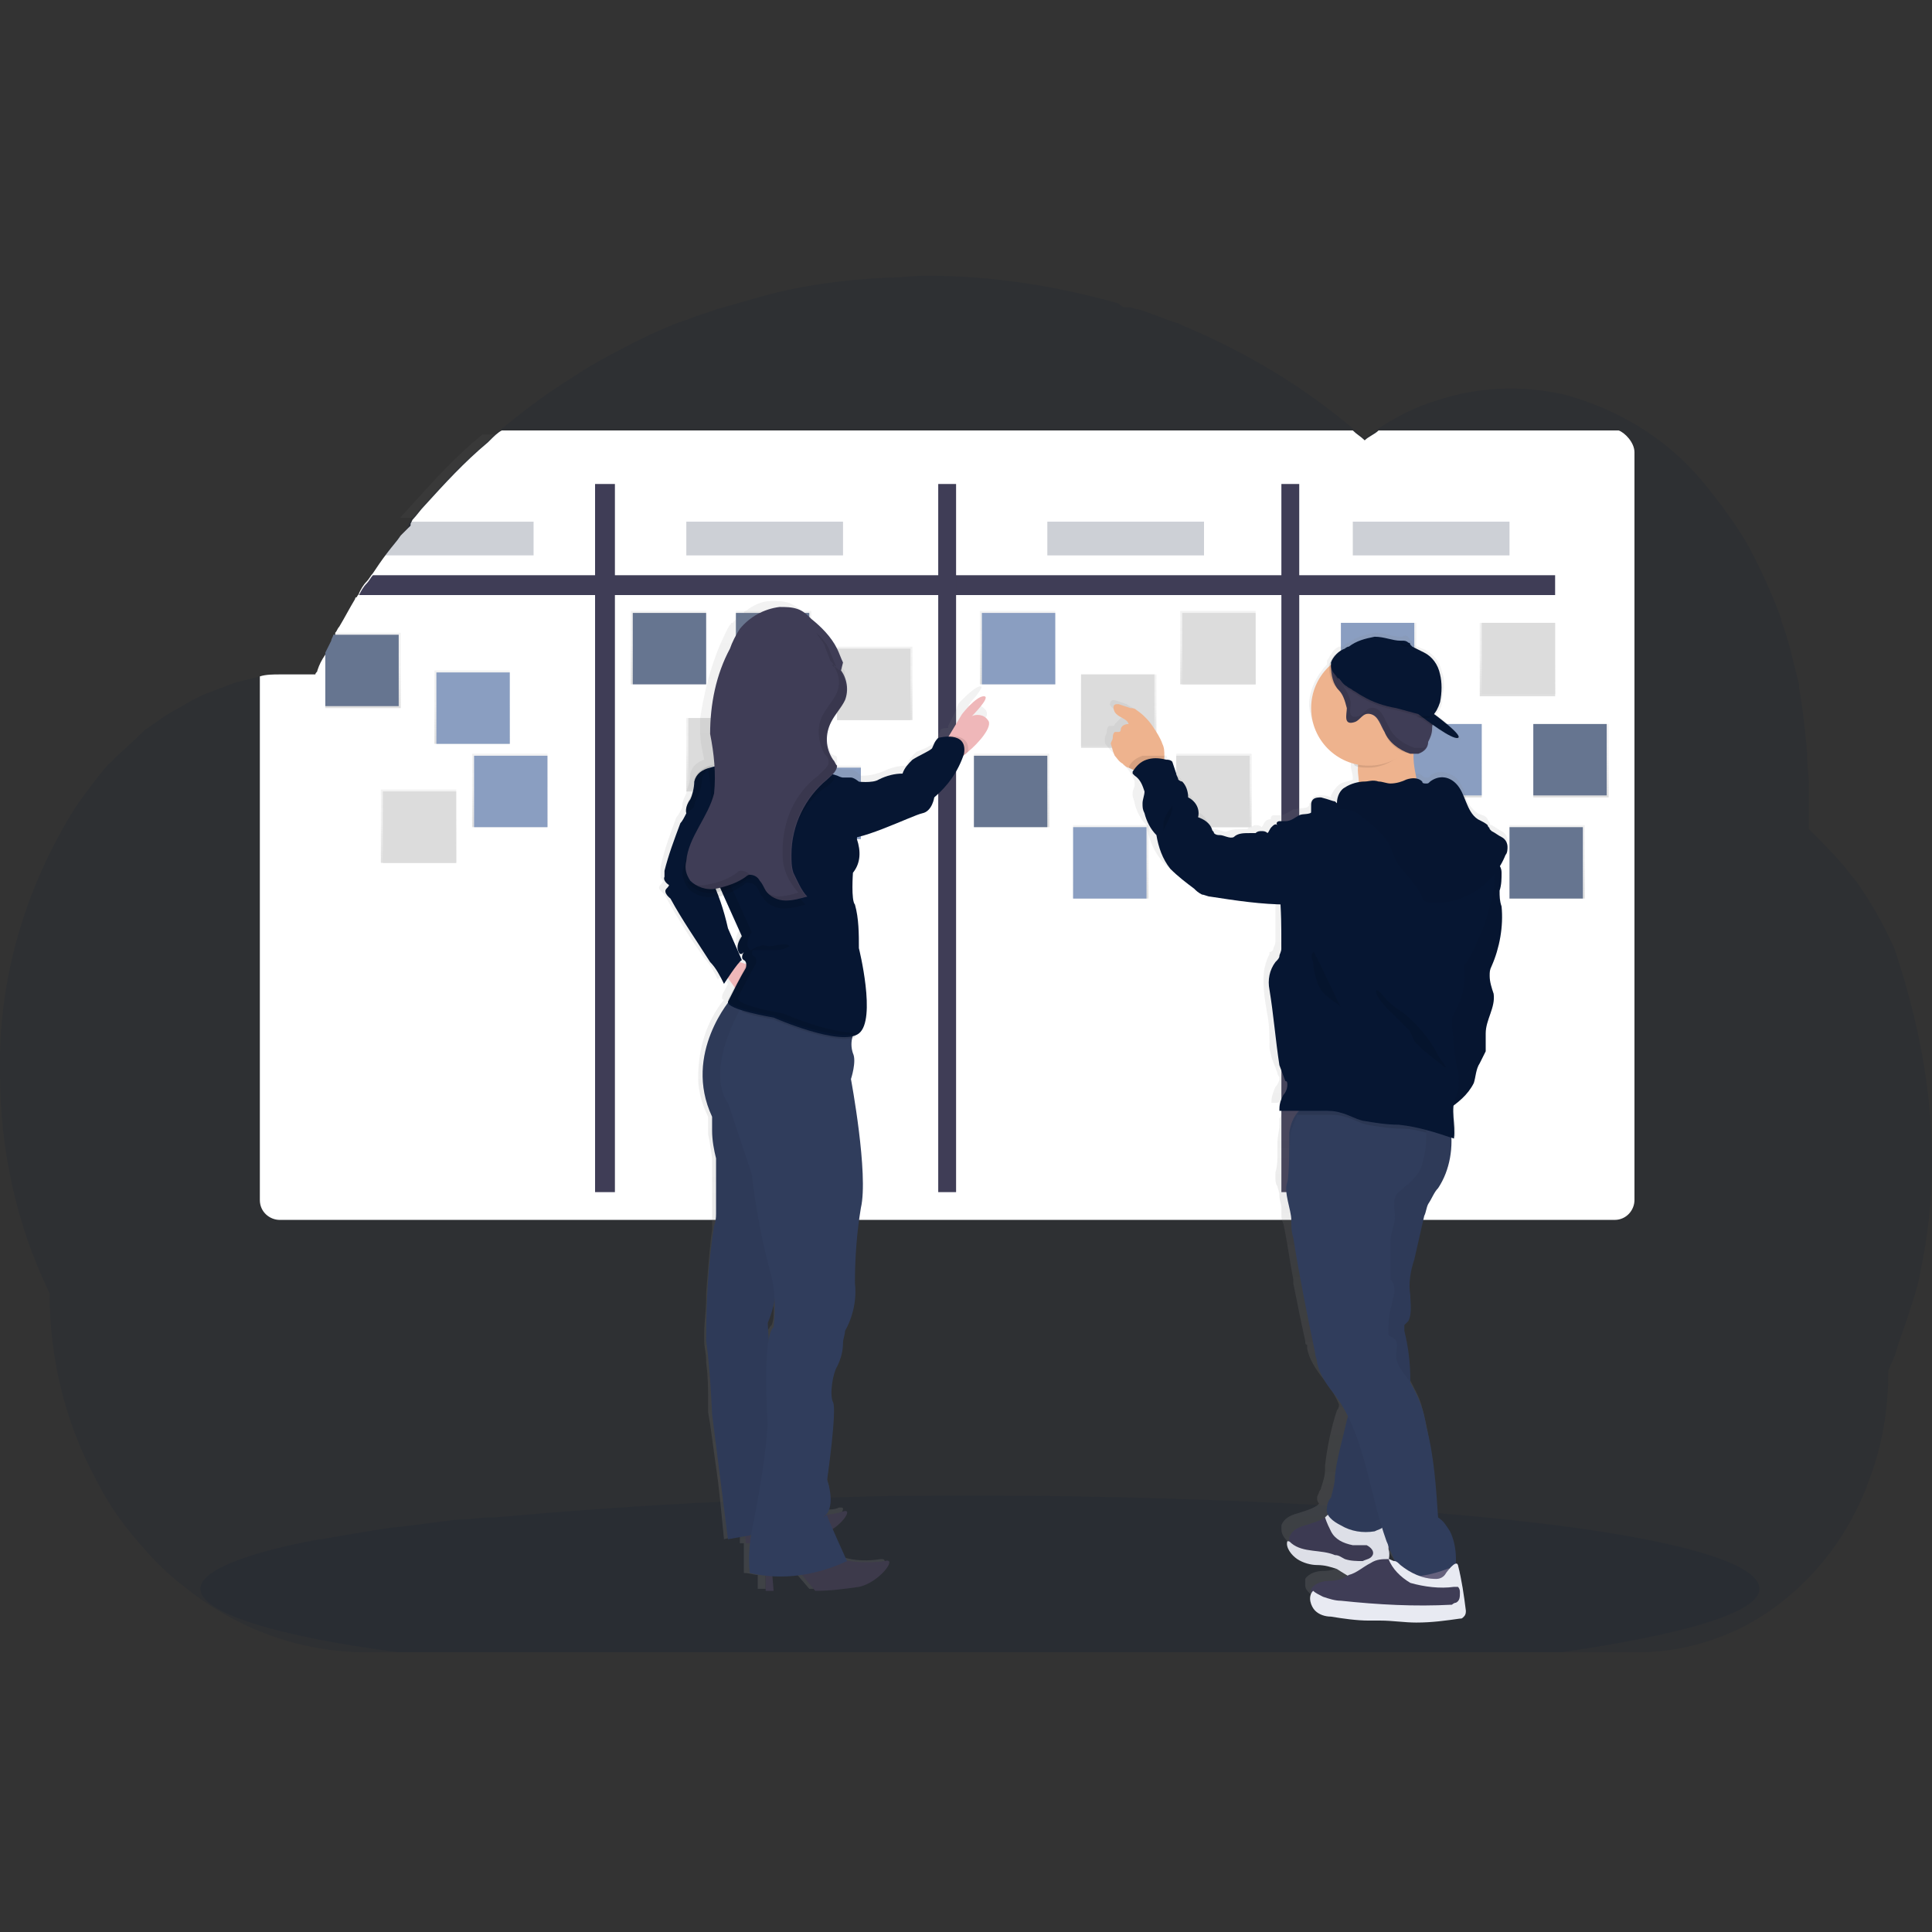 <?xml version="1.0" encoding="utf-8"?>
<!-- Generator: Adobe Illustrator 25.2.1, SVG Export Plug-In . SVG Version: 6.00 Build 0)  -->
<svg version="1.1" id="Layer_1" xmlns="http://www.w3.org/2000/svg" xmlns:xlink="http://www.w3.org/1999/xlink" x="0px" y="0px"
	 viewBox="0 0 97.4 97.4" style="enable-background:new 0 0 97.4 97.4;" xml:space="preserve">
<rect x="0" y="0" width="97.4" height="97.4" fill="#333333" stroke="none"/>
<style type="text/css">
	.st0{opacity:0.1;fill:#061632;enable-background:new    ;}
	.st1{opacity:3.000000e-02;fill:none;stroke:#FFFFFF;stroke-miterlimit:10;enable-background:new    ;}
	.st2{fill:#FFFFFF;}
	.st3{fill:#3F3D56;}
	.st4{fill:url(#SVGID_1_);}
	.st5{fill:#667590;}
	.st6{fill:url(#SVGID_2_);}
	.st7{fill:url(#SVGID_3_);}
	.st8{fill:url(#SVGID_4_);}
	.st9{fill:#7CFCFF;}
	.st10{fill:url(#SVGID_5_);}
	.st11{fill:url(#SVGID_6_);}
	.st12{fill:url(#SVGID_7_);}
	.st13{fill:url(#SVGID_8_);}
	.st14{fill:url(#SVGID_9_);}
	.st15{fill:#DCDCDC;}
	.st16{fill:url(#SVGID_10_);}
	.st17{fill:url(#SVGID_11_);}
	.st18{fill:url(#SVGID_12_);}
	.st19{fill:url(#SVGID_13_);}
	.st20{fill:url(#SVGID_14_);}
	.st21{fill:url(#SVGID_15_);}
	.st22{fill:url(#SVGID_16_);}
	.st23{fill:#8A9EC1;}
	.st24{fill:url(#SVGID_17_);}
	.st25{fill:url(#SVGID_18_);}
	.st26{fill:url(#SVGID_19_);}
	.st27{fill:url(#SVGID_20_);}
	.st28{fill:url(#SVGID_21_);}
	.st29{fill:url(#SVGID_22_);}
	.st30{fill:url(#SVGID_23_);}
	.st31{fill:#EEB38E;}
	.st32{fill:#65617D;}
	.st33{opacity:5.000000e-02;enable-background:new    ;}
	.st34{fill:#E8EAF2;}
	.st35{fill:#303D5C;}
	.st36{fill:#061632;}
	.st37{opacity:0.1;enable-background:new    ;}
	.st38{fill:url(#SVGID_24_);}
	.st39{fill:#444053;}
	.st40{fill:#EFB7B9;}
	.st41{opacity:0.1;}
	.st42{opacity:0.2;fill:#061632;enable-background:new    ;}
</style>
<path class="st0" d="M97.4,58.6c0,1.9-0.2,3.7-0.6,5.6c-0.1,0.6-0.3,1.2-0.5,1.8c-0.2,0.7-0.5,1.4-0.7,2.1c-0.1,0.4-0.3,0.7-0.4,1
	c0,1.9-0.3,3.8-1,5.6c-1.1,3-3.2,5.6-6.1,7.2c-1.7,0.9-3.6,1.4-5.5,1.4H18.5c-3.4,0-6.6-1.2-9.2-3.3c-0.8-0.6-1.5-1.3-2.1-2
	c-0.9-1-1.7-2.1-2.3-3.3c-1.6-2.9-2.4-6.2-2.4-9.5C0.8,61.7,0,57.9,0,54.1c-0.1-4.8,1.3-9.4,3.8-13.4c0.5-0.7,1-1.4,1.6-2.1
	C6,38,6.7,37.4,7.3,36.8C7.9,36.4,8.4,36,9,35.7c0.2-0.1,0.5-0.3,0.7-0.4c0.2-0.1,0.4-0.2,0.6-0.3c0.3-0.1,0.5-0.2,0.8-0.3
	c0.3-0.1,0.5-0.2,0.8-0.3c0.4-0.1,0.8-0.2,1.2-0.3c0.3-0.1,0.7-0.1,1-0.1c0.3,0,0.5,0,0.8,0h0.1c0.3,0,0.6,0,0.9,0
	c0-0.1,0.1-0.1,0.1-0.2c0.1-0.3,0.2-0.5,0.4-0.8c0,0,0,0,0,0c0,0,0-0.1,0.1-0.1c0.1-0.2,0.2-0.4,0.3-0.6c0-0.1,0.1-0.2,0.1-0.3
	c0,0,0,0,0-0.1c0-0.1,0.1-0.2,0.2-0.3c0.3-0.5,0.5-0.9,0.8-1.4c0,0,0-0.1,0.1-0.1c0-0.1,0.1-0.1,0.1-0.2c0.1-0.2,0.2-0.4,0.4-0.6
	c0.1-0.1,0.2-0.3,0.3-0.4c0.2-0.3,0.4-0.6,0.7-1c0.2-0.3,0.5-0.6,0.7-0.9c0,0,0.1-0.1,0.1-0.1l0.3-0.4l0-0.1l0.1-0.2
	c0.2-0.2,0.4-0.5,0.6-0.7c1-1.1,2-2.2,3.2-3.2c0,0,0.1-0.1,0.1-0.1c0.2-0.2,0.4-0.4,0.6-0.5c1.2-1,2.4-1.9,3.7-2.7
	c0.1-0.1,0.2-0.1,0.3-0.2c1.1-0.7,2.3-1.3,3.5-1.9c0.7-0.3,1.3-0.6,2-0.8c0.4-0.2,0.9-0.3,1.4-0.5c0.7-0.2,1.4-0.4,2.1-0.6
	c2.1-0.6,4.3-0.9,6.5-1c0.7,0,1.3-0.1,2-0.1c3.3,0,6.5,0.5,9.7,1.4c0.1,0.1,0.2,0.2,0.3,0.2h0.3c0.1,0,0.2,0.1,0.4,0.1
	c0.7,0.2,1.3,0.5,2,0.7l0.2,0.1c3.1,1.3,6,3,8.6,5.2c0.2,0.2,0.4,0.3,0.6,0.5c0.2-0.2,0.5-0.3,0.7-0.5c0.9-0.6,1.9-1.1,2.9-1.4
	c2.1-0.7,4.3-0.8,6.5-0.3c2.9,0.8,5.4,2.4,7.2,4.7c0.8,1,1.6,2.1,2.2,3.2c0,0.1,0.1,0.2,0.1,0.2c0.5,1,1,2.1,1.4,3.2
	c0,0,0,0.1,0,0.1c0.4,1,0.6,2.1,0.9,3.2c0,0.1,0,0.1,0,0.2c0.2,1.1,0.3,2.1,0.4,3.2c0,0,0,0.1,0,0.1c0,0.6,0.1,1.1,0.1,1.7
	c0,0.5,0,1,0,1.5c0,0.1,0,0.1,0,0.2c0,0.1,0,0.3,0,0.4c0.6,0.6,1.2,1.2,1.8,1.9c0.2,0.3,0.5,0.6,0.7,0.9c0.7,1,1.3,2.1,1.8,3.2
	C96.7,51.4,97.4,54.9,97.4,58.6z"/>
<path class="st0" d="M88.7,80.1c0,1.2-3.8,2.3-10,3.2H20.1c-6.2-0.8-10-2-10-3.2c0-0.9,2.2-1.8,6-2.5l0.1,0c1.1-0.2,2.3-0.4,3.6-0.6
	l0.1,0c1-0.1,2.2-0.3,3.3-0.4l0.1,0c0.5,0,0.9-0.1,1.4-0.1l0.2,0c3.4-0.3,7.3-0.6,11.6-0.8c0.6,0,1.2,0,1.8-0.1c0.7,0,1.4,0,2-0.1
	c0.5,0,1.1,0,1.6,0h0c2.4-0.1,4.9-0.1,7.5-0.1c6.3,0,12.3,0.2,17.6,0.5h0c0.8,0,1.6,0.1,2.4,0.2l0.7,0c0.9,0.1,1.7,0.1,2.6,0.2
	C82.4,77.1,88.7,78.5,88.7,80.1L88.7,80.1z"/>
<path class="st1" d="M26.2,22.8v2.5c0,0.2-0.2,0.3-0.3,0.3c0,0,0,0,0,0h-4.6c1-1.1,2-2.2,3.2-3.2h1.4C26.1,22.5,26.2,22.6,26.2,22.8
	C26.2,22.8,26.2,22.8,26.2,22.8L26.2,22.8z"/>
<path class="st2" d="M82.4,22.8v37.7c0,0.5-0.4,1-1,1c0,0,0,0,0,0H14.1c-0.5,0-1-0.4-1-1c0,0,0,0,0,0V34.1c0.3-0.1,0.7-0.1,1-0.1
	c0.3,0,0.5,0,0.8,0h0.1c0.3,0,0.6,0,0.9,0c0-0.1,0.1-0.1,0.1-0.2c0.1-0.3,0.2-0.5,0.4-0.8c0,0,0,0,0,0c0,0,0-0.1,0.1-0.1
	c0.1-0.2,0.2-0.4,0.3-0.6c0-0.1,0.1-0.2,0.1-0.3c0,0,0,0,0-0.1c0.1-0.1,0.1-0.2,0.2-0.3c0.3-0.5,0.5-0.9,0.8-1.4c0,0,0-0.1,0.1-0.1
	c0-0.1,0.1-0.1,0.1-0.2c0.1-0.2,0.2-0.4,0.4-0.6c0.1-0.1,0.2-0.3,0.3-0.4c0.2-0.3,0.4-0.6,0.7-1s0.5-0.6,0.7-0.9
	c0,0,0.1-0.1,0.1-0.1l0.4-0.4l0-0.1l0.1-0.2c0.2-0.2,0.4-0.5,0.6-0.7c1-1.1,2-2.2,3.2-3.2c0,0,0.1-0.1,0.1-0.1
	c0.2-0.2,0.4-0.4,0.6-0.5h42.9c0.2,0.2,0.4,0.3,0.6,0.5c0.2-0.2,0.5-0.3,0.7-0.5h12.1C81.9,21.8,82.4,22.3,82.4,22.8L82.4,22.8z"/>
<path class="st3" d="M78.4,29V30H18.1c0.1-0.2,0.2-0.4,0.4-0.6c0.1-0.1,0.2-0.3,0.3-0.4L78.4,29z"/>
<path class="st3" d="M65.5,24.4v35.7h-0.9V24.4H65.5z"/>
<path class="st3" d="M48.2,24.4v35.7h-0.9V24.4H48.2z"/>
<path class="st3" d="M31,24.4v35.7H30V24.4H31z"/>
<linearGradient id="SVGID_1_" gradientUnits="userSpaceOnUse" x1="-670.905" y1="452.621" x2="-670.905" y2="453.621" gradientTransform="matrix(3.814 0 0 -3.693 2577.134 1707.183)">
	<stop  offset="0" style="stop-color:#808080;stop-opacity:0.251"/>
	<stop  offset="0.54" style="stop-color:#808080;stop-opacity:0.122"/>
	<stop  offset="1" style="stop-color:#808080;stop-opacity:0.102"/>
</linearGradient>
<path class="st4" d="M20.2,32v3.7h-3.8V33c0,0,0-0.1,0.1-0.1c0.1-0.2,0.2-0.4,0.3-0.6c0-0.1,0.1-0.2,0.1-0.3c0,0,0,0,0-0.1H20.2z"/>
<path class="st5" d="M20.1,32v3.6h-3.7v-2.7c0.1-0.2,0.2-0.4,0.3-0.6c0-0.1,0.1-0.2,0.1-0.3L20.1,32z"/>
<linearGradient id="SVGID_2_" gradientUnits="userSpaceOnUse" x1="-670.968" y1="452.621" x2="-670.968" y2="453.621" gradientTransform="matrix(3.815 0 0 -3.693 2593.496 1706.061)">
	<stop  offset="0" style="stop-color:#808080;stop-opacity:0.251"/>
	<stop  offset="0.54" style="stop-color:#808080;stop-opacity:0.122"/>
	<stop  offset="1" style="stop-color:#808080;stop-opacity:0.102"/>
</linearGradient>
<path class="st6" d="M31.8,30.8h3.8v3.7h-3.8V30.8z"/>
<path class="st5" d="M31.9,30.9h3.7v3.6h-3.7V30.9z"/>
<linearGradient id="SVGID_3_" gradientUnits="userSpaceOnUse" x1="-670.968" y1="452.621" x2="-670.968" y2="453.621" gradientTransform="matrix(3.815 0 0 -3.693 2610.727 1713.232)">
	<stop  offset="0" style="stop-color:#808080;stop-opacity:0.251"/>
	<stop  offset="0.54" style="stop-color:#808080;stop-opacity:0.122"/>
	<stop  offset="1" style="stop-color:#808080;stop-opacity:0.102"/>
</linearGradient>
<path class="st7" d="M49.1,38h3.8v3.7h-3.8V38z"/>
<path class="st5" d="M49.1,38.1h3.7v3.6h-3.7V38.1z"/>
<linearGradient id="SVGID_4_" gradientUnits="userSpaceOnUse" x1="-670.968" y1="452.621" x2="-670.968" y2="453.621" gradientTransform="matrix(3.815 0 0 -3.693 2628.309 1715.679)">
	<stop  offset="0" style="stop-color:#808080;stop-opacity:0.251"/>
	<stop  offset="0.54" style="stop-color:#808080;stop-opacity:0.122"/>
	<stop  offset="1" style="stop-color:#808080;stop-opacity:0.102"/>
</linearGradient>
<path class="st8" d="M66.7,40.5h3.8v3.7h-3.8V40.5z"/>
<path class="st9" d="M66.7,40.5h3.7v3.6h-3.7V40.5z"/>
<linearGradient id="SVGID_5_" gradientUnits="userSpaceOnUse" x1="-670.968" y1="452.621" x2="-670.968" y2="453.621" gradientTransform="matrix(3.815 0 0 -3.693 2633.02 1718.069)">
	<stop  offset="0" style="stop-color:#808080;stop-opacity:0.251"/>
	<stop  offset="0.54" style="stop-color:#808080;stop-opacity:0.122"/>
	<stop  offset="1" style="stop-color:#808080;stop-opacity:0.102"/>
</linearGradient>
<path class="st10" d="M71.4,42.8h3.8v3.7h-3.8V42.8z"/>
<path class="st9" d="M71.4,42.9h3.7v3.6h-3.7V42.9z"/>
<linearGradient id="SVGID_6_" gradientUnits="userSpaceOnUse" x1="-670.968" y1="452.621" x2="-670.968" y2="453.621" gradientTransform="matrix(3.815 0 0 -3.693 2638.928 1711.681)">
	<stop  offset="0" style="stop-color:#808080;stop-opacity:0.251"/>
	<stop  offset="0.54" style="stop-color:#808080;stop-opacity:0.122"/>
	<stop  offset="1" style="stop-color:#808080;stop-opacity:0.102"/>
</linearGradient>
<path class="st11" d="M77.3,36.5h3.8v3.7h-3.8V36.5z"/>
<path class="st5" d="M77.3,36.5H81v3.6h-3.7V36.5z"/>
<linearGradient id="SVGID_7_" gradientUnits="userSpaceOnUse" x1="-670.968" y1="452.621" x2="-670.968" y2="453.621" gradientTransform="matrix(3.815 0 0 -3.693 2637.732 1716.863)">
	<stop  offset="0" style="stop-color:#808080;stop-opacity:0.251"/>
	<stop  offset="0.54" style="stop-color:#808080;stop-opacity:0.122"/>
	<stop  offset="1" style="stop-color:#808080;stop-opacity:0.102"/>
</linearGradient>
<path class="st12" d="M76.1,41.6h3.8v3.7h-3.8V41.6z"/>
<path class="st5" d="M76.1,41.7h3.7v3.6h-3.7V41.7z"/>
<linearGradient id="SVGID_8_" gradientUnits="userSpaceOnUse" x1="-670.968" y1="452.621" x2="-670.968" y2="453.621" gradientTransform="matrix(3.815 0 0 -3.693 2598.701 1706.061)">
	<stop  offset="0" style="stop-color:#808080;stop-opacity:0.251"/>
	<stop  offset="0.54" style="stop-color:#808080;stop-opacity:0.122"/>
	<stop  offset="1" style="stop-color:#808080;stop-opacity:0.102"/>
</linearGradient>
<path class="st13" d="M37.1,30.8h3.8v3.7h-3.8V30.8z"/>
<path class="st5" d="M37.1,30.9h3.7v3.6h-3.7V30.9z"/>
<linearGradient id="SVGID_9_" gradientUnits="userSpaceOnUse" x1="-670.968" y1="452.621" x2="-670.968" y2="453.621" gradientTransform="matrix(3.815 0 0 -3.693 2580.875 1715.015)">
	<stop  offset="0" style="stop-color:#808080;stop-opacity:0.251"/>
	<stop  offset="0.54" style="stop-color:#808080;stop-opacity:0.122"/>
	<stop  offset="1" style="stop-color:#808080;stop-opacity:0.102"/>
</linearGradient>
<path class="st14" d="M19.2,39.8H23v3.7h-3.8V39.8z"/>
<path class="st15" d="M19.3,39.9H23v3.6h-3.7V39.9z"/>
<linearGradient id="SVGID_10_" gradientUnits="userSpaceOnUse" x1="-670.968" y1="452.621" x2="-670.968" y2="453.621" gradientTransform="matrix(3.815 0 0 -3.693 2596.249 1711.386)">
	<stop  offset="0" style="stop-color:#808080;stop-opacity:0.251"/>
	<stop  offset="0.54" style="stop-color:#808080;stop-opacity:0.122"/>
	<stop  offset="1" style="stop-color:#808080;stop-opacity:0.102"/>
</linearGradient>
<path class="st16" d="M34.6,36.2h3.8v3.7h-3.8V36.2z"/>
<path class="st15" d="M34.7,36.2h3.7v3.6h-3.7V36.2z"/>
<linearGradient id="SVGID_11_" gradientUnits="userSpaceOnUse" x1="-670.968" y1="452.621" x2="-670.968" y2="453.621" gradientTransform="matrix(3.815 0 0 -3.693 2616.134 1709.178)">
	<stop  offset="0" style="stop-color:#808080;stop-opacity:0.251"/>
	<stop  offset="0.54" style="stop-color:#808080;stop-opacity:0.122"/>
	<stop  offset="1" style="stop-color:#808080;stop-opacity:0.102"/>
</linearGradient>
<path class="st17" d="M54.5,34h3.8v3.7h-3.8V34z"/>
<path class="st15" d="M54.5,34h3.7v3.6h-3.7V34z"/>
<linearGradient id="SVGID_12_" gradientUnits="userSpaceOnUse" x1="-670.968" y1="452.621" x2="-670.968" y2="453.621" gradientTransform="matrix(3.815 0 0 -3.693 2636.262 1706.588)">
	<stop  offset="0" style="stop-color:#808080;stop-opacity:0.251"/>
	<stop  offset="0.54" style="stop-color:#808080;stop-opacity:0.122"/>
	<stop  offset="1" style="stop-color:#808080;stop-opacity:0.102"/>
</linearGradient>
<path class="st18" d="M74.6,31.4h3.8v3.7h-3.8V31.4z"/>
<path class="st15" d="M74.7,31.4h3.7V35h-3.7V31.4z"/>
<linearGradient id="SVGID_13_" gradientUnits="userSpaceOnUse" x1="-670.968" y1="452.621" x2="-670.968" y2="453.621" gradientTransform="matrix(3.815 0 0 -3.693 2621.167 1706.061)">
	<stop  offset="0" style="stop-color:#808080;stop-opacity:0.251"/>
	<stop  offset="0.54" style="stop-color:#808080;stop-opacity:0.122"/>
	<stop  offset="1" style="stop-color:#808080;stop-opacity:0.102"/>
</linearGradient>
<path class="st19" d="M59.5,30.8h3.8v3.7h-3.8V30.8z"/>
<path class="st15" d="M59.6,30.9h3.7v3.6h-3.7V30.9z"/>
<linearGradient id="SVGID_14_" gradientUnits="userSpaceOnUse" x1="-670.968" y1="452.621" x2="-670.968" y2="453.621" gradientTransform="matrix(3.815 0 0 -3.693 2620.95 1713.232)">
	<stop  offset="0" style="stop-color:#808080;stop-opacity:0.251"/>
	<stop  offset="0.54" style="stop-color:#808080;stop-opacity:0.122"/>
	<stop  offset="1" style="stop-color:#808080;stop-opacity:0.102"/>
</linearGradient>
<path class="st20" d="M59.3,38h3.8v3.7h-3.8V38z"/>
<path class="st15" d="M59.4,38.1H63v3.6h-3.7V38.1z"/>
<linearGradient id="SVGID_15_" gradientUnits="userSpaceOnUse" x1="-670.968" y1="452.621" x2="-670.968" y2="453.621" gradientTransform="matrix(3.815 0 0 -3.693 2603.823 1707.845)">
	<stop  offset="0" style="stop-color:#808080;stop-opacity:0.251"/>
	<stop  offset="0.54" style="stop-color:#808080;stop-opacity:0.122"/>
	<stop  offset="1" style="stop-color:#808080;stop-opacity:0.102"/>
</linearGradient>
<path class="st21" d="M42.2,32.6H46v3.7h-3.8V32.6z"/>
<path class="st15" d="M42.2,32.7h3.7v3.6h-3.7V32.7z"/>
<linearGradient id="SVGID_16_" gradientUnits="userSpaceOnUse" x1="-670.968" y1="452.621" x2="-670.968" y2="453.621" gradientTransform="matrix(3.815 0 0 -3.693 2583.553 1709.034)">
	<stop  offset="0" style="stop-color:#808080;stop-opacity:0.251"/>
	<stop  offset="0.54" style="stop-color:#808080;stop-opacity:0.122"/>
	<stop  offset="1" style="stop-color:#808080;stop-opacity:0.102"/>
</linearGradient>
<path class="st22" d="M21.9,33.8h3.8v3.7h-3.8V33.8z"/>
<path class="st23" d="M22,33.9h3.7v3.6H22V33.9z"/>
<linearGradient id="SVGID_17_" gradientUnits="userSpaceOnUse" x1="-670.968" y1="452.621" x2="-670.968" y2="453.621" gradientTransform="matrix(3.815 0 0 -3.693 2585.461 1713.232)">
	<stop  offset="0" style="stop-color:#808080;stop-opacity:0.251"/>
	<stop  offset="0.54" style="stop-color:#808080;stop-opacity:0.122"/>
	<stop  offset="1" style="stop-color:#808080;stop-opacity:0.102"/>
</linearGradient>
<path class="st24" d="M23.8,38h3.8v3.7h-3.8V38z"/>
<path class="st23" d="M23.9,38.1h3.7v3.6h-3.7V38.1z"/>
<linearGradient id="SVGID_18_" gradientUnits="userSpaceOnUse" x1="-670.968" y1="452.621" x2="-670.968" y2="453.621" gradientTransform="matrix(3.815 0 0 -3.693 2601.285 1713.832)">
	<stop  offset="0" style="stop-color:#808080;stop-opacity:0.251"/>
	<stop  offset="0.54" style="stop-color:#808080;stop-opacity:0.122"/>
	<stop  offset="1" style="stop-color:#808080;stop-opacity:0.102"/>
</linearGradient>
<path class="st25" d="M39.6,38.6h3.8v3.7h-3.8V38.6z"/>
<path class="st23" d="M39.7,38.7h3.7v3.6h-3.7V38.7z"/>
<linearGradient id="SVGID_19_" gradientUnits="userSpaceOnUse" x1="-670.968" y1="452.621" x2="-670.968" y2="453.621" gradientTransform="matrix(3.815 0 0 -3.693 2629.205 1706.588)">
	<stop  offset="0" style="stop-color:#808080;stop-opacity:0.251"/>
	<stop  offset="0.54" style="stop-color:#808080;stop-opacity:0.122"/>
	<stop  offset="1" style="stop-color:#808080;stop-opacity:0.102"/>
</linearGradient>
<path class="st26" d="M67.6,31.4h3.8v3.7h-3.8V31.4z"/>
<path class="st23" d="M67.6,31.4h3.7V35h-3.7V31.4z"/>
<linearGradient id="SVGID_20_" gradientUnits="userSpaceOnUse" x1="-670.968" y1="452.621" x2="-670.968" y2="453.621" gradientTransform="matrix(3.815 0 0 -3.693 2632.581 1711.681)">
	<stop  offset="0" style="stop-color:#808080;stop-opacity:0.251"/>
	<stop  offset="0.54" style="stop-color:#808080;stop-opacity:0.122"/>
	<stop  offset="1" style="stop-color:#808080;stop-opacity:0.102"/>
</linearGradient>
<path class="st27" d="M70.9,36.5h3.8v3.7h-3.8V36.5z"/>
<path class="st23" d="M71,36.5h3.7v3.6H71V36.5z"/>
<linearGradient id="SVGID_21_" gradientUnits="userSpaceOnUse" x1="-670.968" y1="452.621" x2="-670.968" y2="453.621" gradientTransform="matrix(3.815 0 0 -3.693 2611.06 1706.061)">
	<stop  offset="0" style="stop-color:#808080;stop-opacity:0.251"/>
	<stop  offset="0.54" style="stop-color:#808080;stop-opacity:0.122"/>
	<stop  offset="1" style="stop-color:#808080;stop-opacity:0.102"/>
</linearGradient>
<path class="st28" d="M49.4,30.8h3.8v3.7h-3.8V30.8z"/>
<path class="st23" d="M49.5,30.9h3.7v3.6h-3.7V30.9z"/>
<linearGradient id="SVGID_22_" gradientUnits="userSpaceOnUse" x1="-670.968" y1="452.621" x2="-670.968" y2="453.621" gradientTransform="matrix(3.815 0 0 -3.693 2615.702 1716.863)">
	<stop  offset="0" style="stop-color:#808080;stop-opacity:0.251"/>
	<stop  offset="0.54" style="stop-color:#808080;stop-opacity:0.122"/>
	<stop  offset="1" style="stop-color:#808080;stop-opacity:0.102"/>
</linearGradient>
<path class="st29" d="M54.1,41.6h3.8v3.7h-3.8V41.6z"/>
<path class="st23" d="M54.1,41.7h3.7v3.6h-3.7V41.7z"/>
<linearGradient id="SVGID_23_" gradientUnits="userSpaceOnUse" x1="-863.774" y1="579.001" x2="-863.774" y2="580.001" gradientTransform="matrix(19.901 0 0 -49.928 17256.139 28990.027)">
	<stop  offset="0" style="stop-color:#808080;stop-opacity:0.251"/>
	<stop  offset="0.54" style="stop-color:#808080;stop-opacity:0.122"/>
	<stop  offset="1" style="stop-color:#808080;stop-opacity:0.102"/>
</linearGradient>
<path class="st30" d="M76,42.4c0-0.2-0.1-0.4-0.3-0.5c-0.2-0.1-0.3-0.2-0.5-0.3c-0.1,0-0.1-0.1-0.1-0.1c0-0.1-0.1-0.1-0.1-0.2
	c-0.1-0.2-0.3-0.2-0.5-0.3c-0.3-0.2-0.5-0.5-0.6-0.8c0,0,0,0,0-0.1c-0.1-0.3-0.3-0.7-0.5-0.9c-0.4-0.3-0.9-0.4-1.3-0.1
	c0,0.1-0.1,0.1-0.2,0.1c-0.1,0-0.1,0-0.2-0.1C71.6,39,71.5,39,71.3,39c-0.1-0.3-0.1-0.6-0.1-0.9v0c0,0,0,0,0,0v-0.2h0.1
	c0.1,0,0.1,0,0.2,0c0,0,0,0,0.1,0c0.2-0.1,0.4-0.3,0.5-0.6c0.1-0.2,0.1-0.3,0.2-0.5c0,0,0,0,0-0.1c0,0,0-0.1,0-0.1c0,0,0,0,0,0
	c0,0,0,0,0,0l0,0l0,0h0l0.1,0.1c0.3,0.3,0.7,0.4,1.1,0.6c0,0,0,0,0.1,0c0.1-0.1-0.1-0.3-0.4-0.6c0,0,0,0-0.1-0.1
	c-0.2-0.2-0.4-0.4-0.6-0.5l-0.1-0.1c0.2-0.2,0.3-0.4,0.3-0.7c0-0.2,0.1-0.5,0.1-0.7v0c0-0.2,0-0.5-0.1-0.7c-0.1-0.5-0.4-0.9-0.8-1.1
	c-0.1-0.1-0.3-0.1-0.4-0.2c0,0,0,0-0.1,0c0,0-0.1-0.1-0.1-0.1c0,0,0,0-0.1-0.1c0,0,0,0,0,0c0,0,0-0.1-0.1-0.1
	C71,32,70.8,32,70.7,32.1h-0.1c-0.4,0-0.8-0.2-1.3-0.2c-0.5,0.1-0.9,0.2-1.3,0.5c-0.1,0-0.2,0.1-0.2,0.1s-0.1,0.1-0.2,0.1
	c0,0,0,0-0.1,0c-0.2,0.1-0.3,0.2-0.4,0.4c-0.1,0.1-0.1,0.2-0.2,0.3c0,0.1,0,0.1,0,0.2c-0.5,0.5-0.9,1.3-0.9,2v0.1
	c0.1,1.2,0.9,2.3,2,2.6c0,0,0.1,0,0.1,0c0,0,0,0.1,0,0.1c0,0.1,0,0.1,0,0.2c0,0,0,0.1,0,0.1c0,0.2,0.1,0.4,0.1,0.6v0.1v0
	c-0.2,0.1-0.4,0.1-0.6,0.2c-0.2,0.1-0.4,0.4-0.5,0.6c0,0,0,0,0,0.1c-0.2-0.1-0.3-0.1-0.5-0.1c-0.1,0-0.3,0-0.4,0.1
	c0,0-0.1,0.1-0.1,0.2c-0.1,0.1-0.1,0.1-0.1,0.2c-0.1,0.2-0.4,0.1-0.7,0.2c0,0,0,0-0.1,0c-0.2,0.1-0.4,0.3-0.7,0.3
	c-0.1,0-0.2,0-0.3,0h0c-0.1,0-0.2,0.2-0.1,0.2c-0.1,0-0.2,0-0.3,0.1c-0.1,0.1-0.1,0.2-0.2,0.3c-0.1-0.1-0.2-0.1-0.3-0.1
	c-0.1,0-0.2,0.1-0.3,0.1c0,0-0.1,0-0.1,0.1c-0.1,0-0.1,0-0.2,0c-0.3,0-0.6,0-0.8,0.1c-0.2,0.1-0.4-0.1-0.7-0.1c-0.1,0-0.2,0-0.3-0.1
	c0,0,0,0,0,0c0,0,0,0,0-0.1c0,0,0-0.1,0-0.1c-0.1-0.3-0.4-0.6-0.7-0.6l0,0c0,0,0-0.1,0-0.1c0.1-0.4-0.2-0.8-0.5-0.9
	c0-0.3-0.1-0.6-0.3-0.8c-0.1,0-0.1-0.1-0.2-0.1l0,0c0,0,0,0-0.1-0.1c0-0.1-0.1-0.1-0.1-0.2c-0.1-0.2-0.1-0.4-0.2-0.6
	c-0.1,0-0.2-0.1-0.3-0.1v-0.1c0-0.2,0-0.4-0.1-0.6c-0.1-0.2-0.2-0.4-0.3-0.6c0,0,0-0.1-0.1-0.1c0,0-0.1-0.1-0.1-0.1
	c-0.2-0.3-0.5-0.6-0.8-0.8c-0.1-0.1-0.2-0.1-0.3-0.2l-0.6-0.2c0,0-0.1,0-0.1,0c-0.1,0-0.2,0.2-0.1,0.3c0,0,0,0,0,0
	c0.2,0.3,0.6,0.3,0.7,0.6c-0.1,0-0.1,0-0.2,0c-0.1,0.1-0.2,0.2-0.3,0.3c0,0,0,0.1-0.1,0.1c-0.1,0-0.1,0-0.2,0
	c-0.1,0.1-0.1,0.2-0.1,0.3c0,0.1-0.1,0.2-0.1,0.3c0,0.1,0,0.2,0,0.2v0c0,0,0,0,0,0c0,0.1,0.1,0.2,0.1,0.2c0.1,0.1,0.2,0.3,0.4,0.4
	c0.1,0.1,0.2,0.2,0.3,0.2c0,0,0.1,0,0.1,0.1c0,0,0,0,0,0c0,0,0,0,0,0c0,0,0,0.1,0,0.1c0,0,0,0,0,0.1c0,0,0,0.1,0.1,0.1
	c0.2,0.2,0.4,0.5,0.5,0.8c0,0.1,0,0.1,0,0.2c0,0.1-0.1,0.2-0.1,0.4c0,0,0,0.1,0,0.1c0,0.1,0.1,0.3,0.1,0.4c0.1,0.4,0.3,0.8,0.6,1.1
	c0.1,0.6,0.3,1.2,0.7,1.7c0.3,0.4,0.7,0.7,1.2,1c0.1,0.1,0.3,0.2,0.4,0.3c0.1,0.1,0.3,0.1,0.4,0.1c1.2,0.2,2.4,0.4,3.6,0.4l0.2,0h0
	c0,0.1,0,0.1,0,0.2c0,0.6,0,1.3,0,1.9v0.2c0,0.1,0,0.2-0.1,0.4c0,0.1-0.1,0.2-0.2,0.2l0,0.1c-0.2,0.4-0.3,0.8-0.3,1.2v0
	c0,0.1,0,0.1,0,0.2c0,0.6,0.1,1.1,0.2,1.7c0.1,0.5,0.1,1.1,0.1,1.6c0,0.2,0.1,0.4,0.1,0.5l0.3,0.8c0,0.1,0.1,0.2,0.1,0.2
	c0,0,0,0.1,0,0.1c0,0.1-0.1,0.3-0.2,0.4c-0.1,0.2-0.2,0.5-0.2,0.7v0c0,0,0,0,0,0.1c0,0,0.1,0,0.2,0c0.2,0,0.4-0.1,0.6-0.1h0l0,0
	c0,0,0,0.1-0.1,0.1l0,0c-0.1,0.1-0.1,0.2-0.1,0.3c-0.1,0.2-0.1,0.3-0.2,0.5c0,0,0,0.1,0,0.1c0,0.1,0,0.1,0,0.2
	c0,0.3-0.1,0.6-0.1,0.9v0.1c0,0.1,0,0.3,0,0.4c0,0.3,0,0.7-0.1,1c0,0.1,0,0.2,0,0.3c0,0.1,0,0.3,0.1,0.4c0,0.1,0.1,0.3,0.1,0.4v0
	c0,0,0,0.1,0,0.1v0c0,0.2,0.1,0.4,0.1,0.6v0.1c0,0,0,0,0,0c0,0.1,0,0.1,0,0.2c0,0.2,0,0.3,0.1,0.5v0c0.2,0.9,0.3,1.8,0.5,2.8
	c0,0.1,0,0.1,0,0.2c0.2,1,0.4,2,0.6,2.9c0,0.1,0,0.2,0.1,0.2c0,0,0,0.1,0,0.1s0,0.1,0,0.1c0.1,0.5,0.4,1,0.8,1.5
	c0.3,0.4,0.6,0.8,0.8,1.3c0,0,0,0,0,0c0,0.1,0,0.2-0.1,0.3v0c-0.3,0.9-0.5,1.9-0.6,2.8c0,0.1,0,0.1,0,0.2c0,0.3-0.1,0.6-0.2,0.9
	c0,0.1-0.1,0.2-0.1,0.2c0,0.1-0.1,0.2-0.1,0.3c0,0,0,0,0,0c0,0,0,0,0,0l0,0c0,0.1,0,0.2,0.1,0.3l0,0l-0.1,0.1l0,0
	c-0.3,0.2-0.7,0.3-1,0.4c-0.4,0.1-0.7,0.3-0.8,0.6c0,0,0,0,0,0.1c0,0,0,0,0,0c0,0,0,0.1,0,0.1v0c0,0,0,0,0,0c0,0.3,0.2,0.5,0.4,0.7
	c0.3,0.2,0.7,0.3,1,0.3c0.4,0,0.7,0.1,1,0.2c0.3,0.2,0.5,0.3,0.8,0.5c0,0,0,0,0.1,0l0,0c0,0-0.1,0-0.1,0.1l-0.1,0
	c-0.3,0.2-0.6,0.3-1,0.3c-0.3,0-0.7,0.1-0.9,0.4c0,0,0,0,0,0c0,0,0,0,0,0v0c0,0,0,0,0,0c0,0,0,0,0,0c0,0,0,0,0,0c0,0,0,0,0,0.1
	c0,0.1,0,0.1,0,0.2c0,0.2,0.1,0.3,0.2,0.4c0.2,0.2,0.5,0.3,0.8,0.3c0.6,0.1,1.3,0.2,1.9,0.2l0.6,0l0.7,0c0.2,0,0.3,0,0.5,0
	s0.3,0,0.5,0h0.2c0.4,0,0.8,0,1.2,0c0.4,0,0.7-0.1,1.1-0.1c0.1,0,0.1,0,0.2-0.1c0,0,0,0,0,0c0,0,0,0,0,0c0,0,0,0,0,0c0,0,0,0,0,0
	c0,0,0,0,0,0v-0.1c0-0.1,0-0.2,0-0.2V81v-0.1c0-0.1,0-0.2,0-0.3l0-0.1v0c0,0,0-0.1,0-0.1c0,0,0,0,0,0l0-0.1c0-0.1,0-0.2,0-0.3
	c0-0.2-0.1-0.4-0.1-0.6v0c0-0.1,0-0.1,0-0.2c-0.1-0.2-0.4,0.1-0.5,0.3c0-0.1,0-0.2-0.1-0.3v0l0.1-0.1c0.1,0,0.2-0.1,0.2-0.2
	c0,0,0-0.1,0-0.1c0,0,0,0,0-0.1v-0.1c0-0.5-0.1-1-0.3-1.4c-0.2-0.3-0.3-0.5-0.6-0.7c0-0.1,0-0.1,0-0.2c0-0.5-0.1-1.1-0.1-1.6
	c-0.1-1-0.2-1.9-0.4-2.9c-0.1-0.3-0.1-0.5-0.2-0.8c-0.1-0.5-0.4-1-0.6-1.4c-0.1-0.1-0.1-0.2-0.2-0.2c0-0.3,0-0.6-0.1-0.9
	c0-0.4-0.1-0.9-0.2-1.3c0,0,0-0.1,0-0.1v0c0-0.1,0-0.1,0-0.2c0-0.1,0.1-0.2,0.2-0.2c0.1-0.2,0.2-0.4,0.2-0.6c0,0,0,0,0,0
	c0-0.2,0-0.5,0-0.7c0-0.1,0-0.1,0-0.2v0v0c0-0.1,0-0.1,0-0.2c0-0.5,0.1-1,0.2-1.4c0.1-0.5,0.2-1,0.4-1.5c0-0.2,0.1-0.4,0.1-0.6
	c0-0.1,0-0.1,0-0.2c0-0.2,0.1-0.4,0.2-0.6c0.1-0.3,0.3-0.5,0.5-0.8c0.4-0.7,0.7-1.5,0.7-2.4c0,0,0,0,0,0v0c0,0,0,0,0,0v-0.2
	c0,0,0-0.1,0-0.1c0.1,0,0.2,0.1,0.3,0.1c0-0.1,0-0.1,0-0.2v0c0-0.4-0.1-0.8-0.1-1.2c0,0,0,0,0,0v0c0-0.1,0-0.3,0-0.4
	c0-0.1,0-0.1,0-0.2c0,0,0.1,0,0.1-0.1c0.3-0.2,0.5-0.5,0.7-0.8c0.1-0.3,0.2-0.7,0.3-1c0.1-0.2,0.2-0.4,0.3-0.6c0-0.1,0-0.1,0-0.2v0
	c0-0.2,0-0.4,0-0.6v-0.1c0-0.6,0.4-1.1,0.4-1.7v0c0-0.1,0-0.2,0-0.3c0-0.3-0.2-0.5-0.2-0.8c0,0,0-0.1,0-0.1c0-0.2,0.1-0.3,0.1-0.5
	c0.3-0.8,0.5-1.6,0.6-2.4c0,0,0,0,0,0v0c0-0.2,0-0.4,0-0.7c0-0.2-0.1-0.4-0.1-0.6c0-0.1,0-0.1,0-0.2c0-0.2,0.1-0.5,0.1-0.7
	c0-0.1,0-0.1,0-0.2c0-0.1,0-0.1-0.1-0.2c0,0,0-0.1-0.1-0.1c0.1-0.2,0.2-0.4,0.3-0.6c0-0.1,0.1-0.2,0.1-0.3C76,42.5,76,42.4,76,42.4
	L76,42.4z M70.4,78.9L70.4,78.9c-0.1,0-0.2-0.1-0.3-0.1c0,0,0,0-0.1,0c0-0.1,0-0.2,0-0.2c0,0,0-0.1,0-0.1v-0.1c0,0,0-0.1,0-0.1
	s0-0.1,0-0.2c0,0,0,0,0,0c0,0,0,0.1,0,0.1C70.1,78.4,70.3,78.6,70.4,78.9L70.4,78.9z"/>
<path class="st31" d="M68.5,39.4c0,0.4-0.2,0.8-0.2,1.2c1.2,0.1,2.5-0.5,3.7-0.4c-0.3-0.3-0.6-0.6-0.6-1c-0.1-0.5-0.2-1-0.1-1.6
	c0,0,0-0.1,0-0.1c0.1-0.2,0.1-0.4,0.1-0.7c0-0.2-0.2-0.2-0.4-0.2c-0.6,0-1.1,0.1-1.6,0.2c-0.1,0-1.5,0.4-1.5,0.3
	c0.2,0.4,0.4,0.8,0.6,1.2C68.4,38.9,68.5,39.1,68.5,39.4L68.5,39.4z"/>
<path class="st31" d="M56.2,38.1c0.1,0.1,0.2,0.3,0.4,0.4c0.1,0.1,0.2,0.2,0.3,0.2c0.2,0.1,0.4,0.2,0.6,0.2c0.4,0,0.8-0.1,1.1-0.4
	c0.1-0.1,0.1-0.3,0.1-0.4c0-0.2,0-0.4-0.1-0.6c-0.1-0.3-0.3-0.6-0.5-0.9c-0.2-0.3-0.5-0.6-0.8-0.8c-0.1-0.1-0.2-0.1-0.3-0.1
	l-0.6-0.2c0,0-0.1,0-0.1,0c-0.2,0-0.2,0.2-0.1,0.4c0.2,0.3,0.6,0.3,0.7,0.6c-0.2,0-0.4,0.1-0.4,0.3c0,0,0,0.1-0.1,0.1
	c0,0-0.1,0-0.2,0c-0.1,0.1-0.1,0.2-0.1,0.3c0,0.1-0.1,0.2-0.1,0.3C56.1,37.8,56.1,37.9,56.2,38.1L56.2,38.1z"/>
<path class="st32" d="M73.3,80.2c-0.1-0.1-0.3-0.1-0.4-0.1c-0.7,0.1-1.4,0.2-2.2,0.2c0-0.5,0.1-0.9,0.3-1.3c0-0.1,0-0.2,0.1-0.3
	c0.1-0.2,0.3-0.3,0.5-0.3c0.4-0.1,1-0.2,1.2,0.2C73.1,79,73.2,79.6,73.3,80.2L73.3,80.2z"/>
<path class="st3" d="M65.4,78.5c0.3,0.2,0.7,0.3,1,0.3c0.4,0,0.7,0.1,1,0.2c0.3,0.2,0.5,0.3,0.8,0.5c0.3,0.1,0.6,0.1,0.8,0
	c0.3,0,0.6-0.2,0.9-0.5c0.1-0.3,0.2-0.6,0.1-0.9c0-0.3,0-0.7-0.1-1c0-0.1,0-0.2-0.1-0.2c-0.2-0.3-0.8,0.1-1.1,0.1
	c-0.5,0-1-0.2-1.4-0.6c0,0-0.1-0.1-0.1-0.1c-0.1-0.1-0.3,0.1-0.4,0.2l0,0c-0.3,0.2-0.7,0.3-1,0.4c-0.4,0.1-0.7,0.3-0.8,0.6
	c0,0,0,0,0,0.1C64.9,78,65.1,78.3,65.4,78.5L65.4,78.5z"/>
<path class="st33" d="M65.4,78.5c0.3,0.2,0.7,0.3,1,0.3c0.4,0,0.7,0.1,1,0.2c0.3,0.2,0.5,0.3,0.8,0.5c0.3,0.1,0.6,0.1,0.8,0
	c0.3,0,0.6-0.2,0.9-0.5c0.1-0.3,0.2-0.6,0.1-0.9c0-0.3,0-0.7-0.1-1c0-0.1,0-0.2-0.1-0.2c-0.2-0.3-0.8,0.1-1.1,0.1
	c-0.5,0-1-0.2-1.4-0.6c0,0-0.1-0.1-0.1-0.1c-0.1-0.1-0.3,0.1-0.4,0.2l0,0c-0.3,0.2-0.7,0.3-1,0.4c-0.4,0.1-0.7,0.3-0.8,0.6
	c0,0,0,0,0,0.1C64.9,78,65.1,78.3,65.4,78.5L65.4,78.5z"/>
<path class="st34" d="M65.4,78.6c0.3,0.2,0.7,0.3,1,0.3c0.4,0,0.7,0.1,1,0.2c0.3,0.2,0.5,0.3,0.8,0.5c0.3,0.1,0.6,0.1,0.8,0
	c0.3-0.1,0.7-0.3,0.9-0.6c0.1-0.3,0.2-0.6,0.1-0.9c0-0.3,0-0.7-0.1-1c0-0.1,0-0.2-0.1-0.2c-0.2-0.3-0.8,0.1-1.1,0.1
	c-0.5,0-1-0.2-1.4-0.6c0,0-0.1-0.1-0.1-0.1c-0.1-0.1-0.3,0.1-0.4,0.2c0.1,0.3,0.2,0.5,0.3,0.7c0.2,0.4,0.6,0.6,1.1,0.7
	c0.2,0,0.4,0,0.7,0c0.2,0.1,0.4,0.3,0.3,0.5s-0.3,0.2-0.5,0.3c-0.3,0-0.6,0-0.9-0.1c-0.2-0.1-0.3-0.2-0.5-0.2
	c-0.7-0.3-1.6-0.1-2.2-0.6c-0.1-0.1-0.1-0.1-0.2-0.1C64.8,78,65.1,78.4,65.4,78.6L65.4,78.6z"/>
<path class="st33" d="M65.4,78.6c0.3,0.2,0.7,0.3,1,0.3c0.4,0,0.7,0.1,1,0.2c0.3,0.2,0.5,0.3,0.8,0.5c0.3,0.1,0.6,0.1,0.8,0
	c0.3-0.1,0.7-0.3,0.9-0.6c0.1-0.3,0.2-0.6,0.1-0.9c0-0.3,0-0.7-0.1-1c0-0.1,0-0.2-0.1-0.2c-0.2-0.3-0.8,0.1-1.1,0.1
	c-0.5,0-1-0.2-1.4-0.6c0,0-0.1-0.1-0.1-0.1c-0.1-0.1-0.3,0.1-0.4,0.2c0.1,0.3,0.2,0.5,0.3,0.7c0.2,0.4,0.6,0.6,1.1,0.7
	c0.2,0,0.4,0,0.7,0c0.2,0.1,0.4,0.3,0.3,0.5s-0.3,0.2-0.5,0.3c-0.3,0-0.6,0-0.9-0.1c-0.2-0.1-0.3-0.2-0.5-0.2
	c-0.7-0.3-1.6-0.1-2.2-0.6c-0.1-0.1-0.1-0.1-0.2-0.1C64.8,78,65.1,78.4,65.4,78.6L65.4,78.6z"/>
<path class="st35" d="M73.1,56.7c0.2,1.1,0,2.3-0.6,3.2c-0.2,0.2-0.3,0.5-0.5,0.8c-0.1,0.2-0.1,0.4-0.2,0.6l-0.5,2.2
	c-0.2,0.6-0.3,1.2-0.2,1.8c0,0.4,0.1,0.9-0.1,1.3c-0.1,0.1-0.1,0.1-0.2,0.2c0,0.1,0,0.2,0,0.3c0.4,1.6,0.4,3.3,0,4.9
	c-0.5,1.4-0.5,3-0.9,4.5c0,0.2-0.1,0.4-0.2,0.5c-0.1,0.1-0.2,0.1-0.4,0.2c-0.6,0.1-1.2,0-1.7-0.3c-0.4-0.2-0.8-0.5-0.7-0.9
	c0-0.2,0.1-0.4,0.2-0.5c0.1-0.4,0.2-0.7,0.2-1.1c0.1-0.9,0.4-1.9,0.6-2.8c0.3-0.9,0.3-1.9,0.2-2.8c-0.4-1.9-1-3.8-1.8-5.6
	c0-0.1-0.1-0.2-0.2-0.2c-0.1-0.1-0.2-0.1-0.2-0.2c-0.1-0.1-0.1-0.2-0.1-0.3c-0.1-0.3-0.3-0.5-0.5-0.8c-0.3-0.7-0.4-1.5-0.3-2.3
	c0-0.8,0-1.5,0-2.3c0.1-0.8,0.6-1.4,1.3-1.7c0.4-0.1,0.7-0.1,1.1-0.1C69.4,55.6,71.3,56,73.1,56.7L73.1,56.7z"/>
<path class="st33" d="M73.1,56.7c0.2,1.1,0,2.3-0.6,3.2c-0.2,0.2-0.3,0.5-0.5,0.8c-0.1,0.2-0.1,0.4-0.2,0.6l-0.5,2.2
	c-0.2,0.6-0.3,1.2-0.2,1.8c0,0.4,0.1,0.9-0.1,1.3c-0.1,0.1-0.1,0.1-0.2,0.2c0,0.1,0,0.2,0,0.3c0.4,1.6,0.4,3.3,0,4.9
	c-0.5,1.4-0.5,3-0.9,4.5c0,0.2-0.1,0.4-0.2,0.5c-0.1,0.1-0.2,0.1-0.4,0.2c-0.6,0.1-1.2,0-1.7-0.3c-0.4-0.2-0.8-0.5-0.7-0.9
	c0-0.2,0.1-0.4,0.2-0.5c0.1-0.4,0.2-0.7,0.2-1.1c0.1-0.9,0.4-1.9,0.6-2.8c0.3-0.9,0.3-1.9,0.2-2.8c-0.4-1.9-1-3.8-1.8-5.6
	c0-0.1-0.1-0.2-0.2-0.2c-0.1-0.1-0.2-0.1-0.2-0.2c-0.1-0.1-0.1-0.2-0.1-0.3c-0.1-0.3-0.3-0.5-0.5-0.8c-0.3-0.7-0.4-1.5-0.3-2.3
	c0-0.8,0-1.5,0-2.3c0.1-0.8,0.6-1.4,1.3-1.7c0.4-0.1,0.7-0.1,1.1-0.1C69.4,55.6,71.3,56,73.1,56.7L73.1,56.7z"/>
<path class="st35" d="M65.1,61.5c0,0.3,0,0.6,0.1,0.9c0.3,1.9,0.7,3.9,1.1,5.8c0,0.2,0.1,0.3,0.1,0.5c0.1,0.5,0.4,1,0.8,1.5
	c1.6,2,1.8,5,2.7,7.5c0.1,0.2,0.1,0.3,0.2,0.5c0.2,0.4,0.3,0.8,0.5,1.2c0,0.1,0.1,0.1,0.1,0.1c0.1,0,0.1,0,0.2,0
	c0.8,0,1.6-0.2,2.3-0.5c0.1,0,0.2-0.1,0.2-0.2c0-0.1,0-0.2,0-0.2c0-0.5-0.1-1-0.3-1.4c-0.2-0.3-0.3-0.5-0.6-0.7
	c-0.1-1.5-0.2-3.1-0.6-4.6c-0.1-0.8-0.4-1.5-0.8-2.2c-0.3-0.5-0.8-0.9-0.7-1.5c0-0.2,0.1-0.6-0.1-0.7c-0.1-0.1-0.2-0.1-0.3-0.2
	c0,0,0-0.1,0-0.1c0-0.4,0-0.8,0.1-1.2c0.1-0.3,0.1-0.5,0.2-0.8c0-0.3,0-0.5-0.2-0.7c0-0.5,0-1.1,0-1.6c0-0.3,0-0.6,0.1-0.9
	c0-0.1,0.1-0.3,0.1-0.4c0.1-0.5-0.2-1.1,0.2-1.5c0.2-0.1,0.3-0.3,0.5-0.4c0.3-0.3,0.6-0.6,0.7-1c0.1-0.4,0.2-0.8,0.2-1.3
	c0-0.1,0-0.2,0-0.3c0,0,0-0.1,0-0.1c-0.1-0.2-0.4-0.3-0.6-0.4c-1.5-0.4-3.1-0.6-4.7-0.6c-0.6-0.4-0.9-0.3-1.2,0.2
	c-0.1,0.3-0.2,0.5-0.3,0.8c-0.1,0.3-0.1,2.3-0.2,2.6C64.7,60.1,65.1,61,65.1,61.5L65.1,61.5z"/>
<path class="st36" d="M75.7,44c0,0.3,0,0.6-0.1,0.9c0,0.3,0,0.5,0.1,0.8c0.1,1-0.1,2.1-0.5,3c-0.1,0.2-0.1,0.3-0.1,0.5
	c0,0.3,0.1,0.6,0.2,0.9c0.1,0.7-0.4,1.3-0.4,2c0,0.3,0,0.6,0,0.9c-0.1,0.2-0.2,0.4-0.3,0.6c-0.2,0.3-0.2,0.7-0.3,1
	c-0.3,0.6-0.8,1-1.4,1.4c-0.3-0.1-0.6-0.2-0.8-0.5c-0.1-0.1-0.1-0.3-0.1-0.4c-0.1-0.7-0.1-1.4-0.1-2.1c0-0.6,0-1.2,0.1-1.8
	c0.1-0.8,0.4-1.5,0.5-2.2c0.2-0.9,0.4-1.9,0.7-2.8c0.3-0.8,0.8-1.5,1.3-2.2c0.2-0.3,0.3-0.6,0.7-0.6C75.4,43.4,75.7,43.6,75.7,44
	L75.7,44z"/>
<path class="st33" d="M75.7,44c0,0.3,0,0.6-0.1,0.9c0,0.3,0,0.5,0.1,0.8c0.1,1-0.1,2.1-0.5,3c-0.1,0.2-0.1,0.3-0.1,0.5
	c0,0.3,0.1,0.6,0.2,0.9c0.1,0.7-0.4,1.3-0.4,2c0,0.3,0,0.6,0,0.9c-0.1,0.2-0.2,0.4-0.3,0.6c-0.2,0.3-0.2,0.7-0.3,1
	c-0.3,0.6-0.8,1-1.4,1.4c-0.3-0.1-0.6-0.2-0.8-0.5c-0.1-0.1-0.1-0.3-0.1-0.4c-0.1-0.7-0.1-1.4-0.1-2.1c0-0.6,0-1.2,0.1-1.8
	c0.1-0.8,0.4-1.5,0.5-2.2c0.2-0.9,0.4-1.9,0.7-2.8c0.3-0.8,0.8-1.5,1.3-2.2c0.2-0.3,0.3-0.6,0.7-0.6C75.4,43.4,75.7,43.6,75.7,44
	L75.7,44z"/>
<path class="st37" d="M67.7,37.4c0.2,0.4,0.4,0.8,0.6,1.2c0.2,0.1,0.5,0.1,0.7,0.1c0.8,0,1.6-0.5,2-1.1c0-0.2,0.3-0.4,0.3-0.6
	c0-0.2-0.2-0.2-0.4-0.2c-0.6,0-1.1,0.1-1.6,0.2C69.1,37.1,67.7,37.4,67.7,37.4L67.7,37.4z"/>
<circle class="st31" cx="69" cy="35.7" r="2.9"/>
<path class="st37" d="M65.4,56.2c0.5,0,1,0,1.5,0c0.3,0,0.6,0,0.9,0.1c0.4,0.1,0.7,0.3,1.1,0.4c0.6,0.1,1.2,0.2,1.8,0.2
	c0.4,0,0.8,0.1,1.2,0.2c0,0,0-0.1,0-0.1c-0.1-0.2-0.4-0.3-0.6-0.4c-1.5-0.4-3.1-0.6-4.7-0.6C66,55.6,65.6,55.8,65.4,56.2L65.4,56.2z
	"/>
<path class="st36" d="M67.3,40.4c0.1,0.1,0.3,0.3,0.5,0.3c0.1,0,0.1-0.1,0.2-0.1c0.3-0.2,0.7-0.3,1.1-0.3c0.8-0.1,1.6-0.3,2.3-0.5
	c0.2-0.1,0.4-0.1,0.7-0.1c0.5,0,0.9,0.3,1.2,0.7c0.3,0.4,0.5,0.8,0.8,1.2c0.2,0.3,0.5,0.5,0.7,0.8c0.5,0.7,0.6,1.6,0.5,2.5
	c-0.2,0.9-0.4,1.7-0.8,2.5c-0.2,0.5-0.4,0.9-0.7,1.3c0.1,0.7,0,1.4-0.3,2c-0.1,0.2-0.2,0.4-0.3,0.6c0,0.1,0,0.3,0,0.4l0.1,1
	c0,0.3,0.1,0.6,0.1,0.9c0.2,0.6,0.2,1.2,0,1.7c-0.3,0.6,0,1.4-0.1,2.1c-0.9-0.3-1.8-0.6-2.8-0.7c-0.6,0-1.2-0.1-1.8-0.2
	c-0.4-0.1-0.7-0.3-1.1-0.4c-0.3-0.1-0.6-0.1-0.9-0.1c-0.7,0-1.4,0-2,0c-0.1,0-0.1,0-0.2,0c0,0,0-0.1,0-0.1c0-0.3,0.1-0.5,0.2-0.7
	c0.1-0.1,0.2-0.3,0.2-0.5c0-0.1,0-0.2-0.1-0.2l-0.3-0.8c-0.2-1.3-0.3-2.6-0.5-3.8c-0.1-0.5,0-1,0.3-1.4c0.1-0.1,0.2-0.2,0.2-0.3
	c0-0.1,0.1-0.2,0.1-0.4c0-1,0-1.9-0.1-2.9c0.3-0.5,0.5-0.9,0.8-1.4c0.3-0.5,0.6-1.1,0.7-1.7c0.1-0.4,0.1-0.8,0.1-1.2
	c0-0.1,0-0.2,0.1-0.3c0.1-0.1,0.3-0.1,0.4-0.1C67,40.3,67.2,40.4,67.3,40.4L67.3,40.4z"/>
<path class="st37" d="M56.9,38.7c0.2,0.1,0.4,0.2,0.6,0.2c0.4,0,0.8-0.1,1.1-0.4c0.1-0.1,0.1-0.3,0.1-0.4c0,0-0.1,0-0.1,0
	c-0.3,0-0.6,0-1,0C57.3,38.2,57,38.4,56.9,38.7L56.9,38.7z"/>
<path class="st36" d="M66.4,44.9c-0.2,0.2-0.4,0.4-0.6,0.6c-0.3,0.1-0.6,0.2-0.9,0.1c-1.3,0-2.6-0.2-3.9-0.4c-0.1,0-0.3-0.1-0.4-0.1
	c-0.2-0.1-0.3-0.2-0.4-0.3c-0.4-0.3-0.8-0.6-1.2-1c-0.4-0.5-0.6-1.1-0.7-1.7c-0.3-0.3-0.5-0.7-0.6-1.1c-0.1-0.2-0.1-0.3-0.1-0.5
	c0-0.2,0.1-0.4,0.1-0.6c-0.1-0.3-0.2-0.6-0.5-0.8c0,0-0.1-0.1-0.1-0.1c0,0,0-0.1,0-0.1c0.2-0.3,0.4-0.5,0.7-0.6c0.3-0.1,0.6-0.1,1,0
	c0.1,0,0.2,0,0.3,0.1l0.2,0.6c0,0.1,0.1,0.2,0.1,0.3c0,0,0.1,0.1,0.2,0.1c0.2,0.2,0.3,0.5,0.3,0.8c0.4,0.2,0.6,0.6,0.5,1
	c0.3,0.1,0.6,0.3,0.7,0.6c0,0.1,0.1,0.1,0.1,0.2c0.1,0.1,0.2,0.1,0.3,0.1c0.2,0,0.5,0.2,0.7,0.1C62.4,42,62.7,42,63,42
	c0.1,0,0.1,0,0.2,0c0.1,0,0.1,0,0.1,0c0.1-0.1,0.2-0.1,0.3-0.1c0.1,0,0.2,0,0.3,0.1c0.1-0.1,0.1-0.2,0.2-0.3
	c0.1-0.1,0.2-0.2,0.3-0.1c-0.1-0.1,0-0.2,0.1-0.2c0.1,0,0.2,0,0.3,0c0.3,0,0.5-0.2,0.7-0.3c0.2-0.1,0.5,0,0.7-0.2
	c0-0.1,0.1-0.2,0.1-0.2c0,0,0.1,0,0.2,0c0.2,0,0.3,0.1,0.5,0.1c0.2,1,0.2,2-0.1,3C66.8,44.1,66.7,44.5,66.4,44.9L66.4,44.9z"/>
<path class="st37" d="M66.4,48.3l1.2,2.5c-0.1-0.2-0.4-0.3-0.6-0.5c-0.3-0.2-0.5-0.5-0.6-0.8c-0.1-0.3-0.2-0.7-0.2-1
	c-0.1-0.2-0.1-0.4,0-0.5C66.3,48,66.3,48.2,66.4,48.3z"/>
<path class="st37" d="M69.9,50.4c0.3,0.3,0.6,0.5,0.9,0.7c0.7,0.6,1.3,1.3,1.7,2.1c0.1,0.2,0.3,0.4,0.4,0.6c-0.1,0-0.1,0-0.2-0.1
	l-1-0.8c-0.1-0.1-0.2-0.2-0.3-0.3c-0.2-0.2-0.2-0.5-0.4-0.7c-0.2-0.2-0.4-0.4-0.6-0.6c-0.2-0.2-1.2-1.1-1-1.4
	C69.6,50,69.8,50.3,69.9,50.4L69.9,50.4z"/>
<path class="st36" d="M67.8,39.7c0.3-0.2,0.7-0.3,1-0.3c0.2,0,0.4-0.1,0.7,0c0.2,0,0.4,0.1,0.6,0.1c0.3,0,0.6-0.1,0.8-0.2
	c0.3-0.1,0.6-0.1,0.8,0.1c0,0.1,0.1,0.1,0.2,0.1c0.1,0,0.1,0,0.2-0.1c0.4-0.3,0.9-0.3,1.3,0.1c0.5,0.5,0.5,1.4,1.1,1.8
	c0.2,0.1,0.4,0.2,0.5,0.3c0,0.1,0.1,0.1,0.1,0.2c0,0,0.1,0.1,0.1,0.1c0.2,0.1,0.3,0.2,0.5,0.3c0.2,0.1,0.3,0.3,0.3,0.5
	c0,0.1,0,0.3-0.1,0.4c-0.6,1.5-2.1,2.5-3.7,2.4c-0.1,0-0.3,0-0.4-0.1c-0.1-0.1-0.1-0.1-0.1-0.2c-0.3-0.6-0.8-1.1-1.2-1.6
	c-0.2-0.3-0.3-0.7-0.5-1.1c-0.3-0.5-0.8-0.9-1.3-1.3c-0.2-0.2-0.6-0.4-0.9-0.4c-0.3,0-0.5,0-0.4-0.3C67.4,40.1,67.6,39.8,67.8,39.7
	L67.8,39.7z"/>
<path class="st33" d="M67.8,39.7c0.3-0.2,0.7-0.3,1-0.3c0.2,0,0.4-0.1,0.7,0c0.2,0,0.4,0.1,0.6,0.1c0.3,0,0.6-0.1,0.8-0.2
	c0.3-0.1,0.6-0.1,0.8,0.1c0,0.1,0.1,0.1,0.2,0.1c0.1,0,0.1,0,0.2-0.1c0.4-0.3,0.9-0.3,1.3,0.1c0.5,0.5,0.5,1.4,1.1,1.8
	c0.2,0.1,0.4,0.2,0.5,0.3c0,0.1,0.1,0.1,0.1,0.2c0,0,0.1,0.1,0.1,0.1c0.2,0.1,0.3,0.2,0.5,0.3c0.2,0.1,0.3,0.3,0.3,0.5
	c0,0.1,0,0.3-0.1,0.4c-0.6,1.5-2.1,2.5-3.7,2.4c-0.1,0-0.3,0-0.4-0.1c-0.1-0.1-0.1-0.1-0.1-0.2c-0.3-0.6-0.8-1.1-1.2-1.6
	c-0.2-0.3-0.3-0.7-0.5-1.1c-0.3-0.5-0.8-0.9-1.3-1.3c-0.2-0.2-0.6-0.4-0.9-0.4c-0.3,0-0.5,0-0.4-0.3C67.4,40.1,67.6,39.8,67.8,39.7
	L67.8,39.7z"/>
<path class="st3" d="M66.3,81.1c0.2,0.2,0.5,0.3,0.8,0.3c0.6,0.1,1.3,0.2,1.9,0.2l0.6,0c0.6,0,1.2,0.1,1.8,0.1
	c0.8,0,1.5-0.1,2.2-0.2c0.1,0,0.2-0.1,0.2-0.2c0,0,0,0,0-0.1c0-0.8-0.1-1.5-0.3-2.3c-0.1-0.3-0.6,0.4-0.6,0.4
	c-0.1,0.2-0.3,0.3-0.5,0.3c-0.7,0-1.3-0.3-1.8-0.7c-0.1-0.1-0.2-0.2-0.3-0.2c-0.1,0-0.2-0.1-0.3-0.1c-0.3,0-0.6,0-0.9,0.2
	c-0.4,0.2-0.7,0.5-1.1,0.6c-0.3,0.2-0.6,0.3-1,0.3c-0.3,0-0.7,0.1-0.9,0.4C66.1,80.6,66.1,80.9,66.3,81.1z"/>
<path class="st34" d="M66.3,81.2c0.2,0.2,0.5,0.3,0.8,0.3c0.6,0.1,1.3,0.2,1.9,0.2l0.6,0c0.6,0,1.2,0.1,1.8,0.1
	c0.8,0,1.5-0.1,2.2-0.2c0.1,0,0.1,0,0.2-0.1c0.1-0.1,0.1-0.2,0.1-0.3c-0.1-0.8-0.2-1.5-0.4-2.3c-0.1-0.3-0.6,0.4-0.6,0.4
	c-0.1,0.2-0.3,0.3-0.5,0.3c-0.7,0-1.3-0.3-1.8-0.7c-0.1-0.1-0.2-0.2-0.3-0.2c-0.1,0-0.2-0.1-0.3-0.1c0.2,0.5,0.6,0.9,1.1,1.2
	c0.7,0.2,1.5,0.3,2.2,0.2c0.1,0,0.1,0,0.2,0c0.1,0.1,0.1,0.2,0.1,0.3c0,0.2,0,0.4-0.2,0.5c-0.1,0-0.2,0.1-0.2,0.1
	c-1.9,0.1-3.7,0-5.6-0.2c-0.3,0-0.6-0.1-0.9-0.2c-0.2-0.1-0.4-0.2-0.5-0.3C65.9,80.5,66.1,81,66.3,81.2L66.3,81.2z"/>
<path class="st3" d="M67.9,35.7c0,0.3-0.2,0.9,0.4,0.7c0.3-0.1,0.4-0.5,0.8-0.4s0.5,0.6,0.7,0.9c0.2,0.5,0.7,0.9,1.3,1.1
	c0.1,0,0.2,0,0.4,0c0.3-0.1,0.5-0.3,0.5-0.6c0.1-0.2,0.2-0.4,0.2-0.7c0-0.2,0.1-0.3,0.1-0.5c0-0.1,0-0.2,0-0.3
	c-0.1-0.7-0.4-1.3-0.9-1.7c-0.5-0.4-1.1-0.8-1.7-1.1c-0.2-0.1-0.4-0.2-0.6-0.3c-0.2,0-0.4-0.1-0.7,0c-0.3,0-0.6,0.1-0.8,0.2
	c-0.1,0.1-0.2,0.1-0.3,0.2c-0.1,0.1-0.2,0.3-0.2,0.4c0,0.4,0.1,0.9,0.4,1.2C67.7,35,67.8,35.3,67.9,35.7L67.9,35.7z"/>
<path class="st37" d="M58.6,42c0.1-0.3,0.6-1.1,0.5-1.4c-0.1,0.2-0.3,0.4-0.4,0.7C58.6,41.5,58.7,41.9,58.6,42L58.6,42z"/>
<path class="st37" d="M67.4,34.7C67.1,34.4,67,34,67,33.5c0.1-0.2,0.2-0.4,0.3-0.5c0,0.1-0.1,0.1-0.1,0.2c0,0.4,0.1,0.9,0.4,1.2
	c0.2,0.3,0.4,0.6,0.5,1c0,0.3-0.2,0.9,0.4,0.7c0.3-0.1,0.4-0.5,0.8-0.4s0.5,0.6,0.7,0.9c0.2,0.5,0.7,0.9,1.3,1.1c0.1,0,0.2,0,0.4,0
	c0.1,0,0.1,0,0.2-0.1c-0.1,0.2-0.2,0.3-0.4,0.4c-0.1,0-0.2,0-0.4,0c-0.6-0.1-1.1-0.5-1.3-1.1c-0.1-0.3-0.2-0.8-0.7-0.9
	s-0.5,0.3-0.8,0.4c-0.6,0.2-0.4-0.4-0.4-0.7C67.8,35.3,67.7,35,67.4,34.7L67.4,34.7z"/>
<path class="st37" d="M67.3,34.1c0.1,0.1,0.1,0.2,0.2,0.2c0.1,0.1,0.2,0.3,0.4,0.4c0.1,0.1,0.2,0.1,0.3,0.2c0.2,0.1,0.3,0.2,0.5,0.3
	c0.5,0.3,1.1,0.5,1.7,0.6l1.1,0.3c0.1,0.1,0.4,0.3,0.7,0.5c0-0.2,0.1-0.3,0.1-0.5c0-0.1,0-0.2,0-0.3c-0.1-0.7-0.4-1.3-0.9-1.7
	c-0.5-0.4-1.1-0.8-1.7-1.1c-0.2-0.1-0.4-0.2-0.6-0.3c-0.2,0-0.4-0.1-0.7,0c-0.3,0-0.6,0.1-0.8,0.2c-0.1,0.1-0.2,0.1-0.3,0.2
	c-0.1,0.1-0.1,0.2-0.1,0.3C67.1,33.7,67.2,33.9,67.3,34.1L67.3,34.1z"/>
<path class="st36" d="M67.3,34c0.1,0.1,0.1,0.2,0.2,0.2c0.1,0.1,0.2,0.3,0.4,0.4c0.1,0.1,0.2,0.1,0.3,0.2c0.2,0.1,0.3,0.2,0.5,0.3
	c0.5,0.3,1.1,0.5,1.7,0.6l1.1,0.3c0.4,0.3,1.7,1.3,2,1.2c0.3-0.1-1.2-1.2-1.2-1.2l-0.1,0.1c0.2-0.2,0.3-0.4,0.4-0.7
	c0.1-0.5,0.1-1,0-1.4c-0.1-0.5-0.4-0.9-0.8-1.1c-0.2-0.1-0.4-0.2-0.6-0.3c0,0,0,0-0.1-0.1c0,0,0,0,0,0c0,0,0-0.1-0.1-0.1
	c-0.1-0.1-0.2-0.1-0.3-0.1h0h-0.1c-0.4,0-0.8-0.2-1.3-0.2c-0.5,0.1-0.9,0.2-1.3,0.5c-0.1,0-0.2,0.1-0.2,0.1
	c-0.3,0.1-0.6,0.4-0.7,0.7C67.1,33.6,67.1,33.8,67.3,34L67.3,34z"/>
<path class="st37" d="M70.6,32.3c0,0.1,0,0.2,0,0.2c0.1,0,0.1,0.1,0.2,0.1c0,0,0.1,0,0.1,0c0.1,0,0.1,0,0.2,0c0,0,0,0,0,0
	c0,0,0,0-0.1-0.1c0,0,0,0-0.1,0c-0.1,0-0.2,0-0.2,0C70.8,32.5,70.7,32.4,70.6,32.3L70.6,32.3z"/>
<path class="st37" d="M72.2,36.1c-0.1,0-0.1,0.1-0.2,0.1c-0.1,0-0.1,0-0.2,0c-0.1,0-0.3,0-0.4-0.1L72.2,36.1z"/>
<linearGradient id="SVGID_24_" gradientUnits="userSpaceOnUse" x1="-853.561" y1="578.961" x2="-853.561" y2="579.961" gradientTransform="matrix(16.268 0 0 -49.733 13927.065 28873.731)">
	<stop  offset="0" style="stop-color:#808080;stop-opacity:0.251"/>
	<stop  offset="0.54" style="stop-color:#808080;stop-opacity:0.122"/>
	<stop  offset="1" style="stop-color:#808080;stop-opacity:0.102"/>
</linearGradient>
<path class="st38" d="M36.6,45.1l-0.1-0.2l0,0L36.6,45.1l0.8,1.7c-0.1,0.2-0.2,0.4-0.2,0.6c0,0,0,0.1,0,0.1c0,0.1,0.1,0.2,0.1,0.2v0
	c0,0,0-0.1,0-0.1v0c0,0,0,0,0,0v0c0,0,0,0,0,0c0,0,0,0,0,0v0l0,0v0l0,0c0,0,0,0,0,0c0,0,0,0,0,0l0,0c0,0,0,0,0-0.1c0,0,0,0,0-0.1
	c0-0.1,0.1-0.1,0.1-0.2L36.6,45.1z M37.5,48C37.5,48,37.4,48,37.5,48L37.5,48L37.5,48c-0.1,0-0.1,0-0.1,0l0,0c0,0,0-0.1-0.1-0.1
	c0,0,0,0.1,0,0.1c0,0.1,0,0.1,0.1,0.1c0,0,0.1,0,0.1,0.1l0,0c0,0,0,0,0,0c0,0,0,0,0,0C37.4,48.1,37.4,48.1,37.5,48
	C37.5,48,37.5,48,37.5,48C37.5,48,37.5,48,37.5,48L37.5,48L37.5,48C37.5,47.9,37.5,48,37.5,48L37.5,48z M37.5,48
	C37.5,48,37.4,48,37.5,48L37.5,48L37.5,48c-0.1,0-0.1,0-0.1,0l0,0c0,0,0-0.1-0.1-0.1c0,0,0,0.1,0,0.1c0,0.1,0,0.1,0.1,0.1
	c0,0,0.1,0,0.1,0.1l0,0c0,0,0,0,0,0c0,0,0,0,0,0C37.4,48.1,37.4,48.1,37.5,48C37.5,48,37.5,48,37.5,48C37.5,48,37.5,48,37.5,48
	L37.5,48L37.5,48C37.5,47.9,37.5,48,37.5,48L37.5,48z M36.6,45.1l-0.1-0.2l0,0L36.6,45.1l0.8,1.7c-0.1,0.2-0.2,0.4-0.2,0.6
	c0,0,0,0.1,0,0.1c0,0.1,0.1,0.2,0.1,0.2v0c0,0,0-0.1,0-0.1c0,0,0,0,0,0v0c0,0,0,0,0,0c0,0,0,0,0,0c0,0,0,0,0,0c0,0,0,0,0,0
	c0,0,0,0,0,0v0l0,0v0l0,0c0,0,0,0,0,0c0,0,0,0,0,0l0,0c0,0,0,0,0-0.1c0,0,0,0,0-0.1c0-0.1,0.1-0.1,0.1-0.2L36.6,45.1z M37.5,48
	C37.5,48,37.4,48,37.5,48L37.5,48L37.5,48c-0.1,0-0.1,0-0.1,0l0,0c0,0,0-0.1-0.1-0.1c0,0,0,0.1,0,0.1c0,0.1,0,0.1,0.1,0.1
	c0,0,0.1,0,0.1,0.1l0,0c0,0,0,0,0,0c0,0,0,0,0,0C37.4,48.1,37.4,48.1,37.5,48L37.5,48L37.5,48C37.5,48,37.5,48,37.5,48L37.5,48
	L37.5,48C37.5,47.9,37.5,48,37.5,48L37.5,48z M36.6,45.1l-0.1-0.2l0,0L36.6,45.1l0.8,1.7c-0.1,0.2-0.2,0.4-0.2,0.6c0,0,0,0.1,0,0.1
	c0,0.1,0.1,0.2,0.1,0.2v0c0,0,0-0.1,0-0.1c0,0,0,0,0,0v0c0,0,0,0,0,0c0,0,0,0,0,0c0,0,0,0,0,0c0,0,0,0,0,0c0,0,0,0,0,0v0l0,0v0l0,0
	c0,0,0,0,0,0c0,0,0,0,0,0l0,0c0,0,0,0,0-0.1c0,0,0,0,0-0.1c0-0.1,0.1-0.1,0.1-0.2L36.6,45.1z M37.5,48C37.5,48,37.4,48,37.5,48
	L37.5,48L37.5,48c-0.1,0-0.1,0-0.1,0l0,0c0,0,0-0.1-0.1-0.1c0,0,0,0.1,0,0.1c0,0.1,0,0.1,0.1,0.1c0,0,0.1,0,0.1,0.1l0,0c0,0,0,0,0,0
	c0,0,0,0,0,0C37.4,48.1,37.4,48.1,37.5,48L37.5,48L37.5,48C37.5,48,37.5,48,37.5,48L37.5,48L37.5,48C37.5,47.9,37.5,48,37.5,48
	L37.5,48z M36.6,45.1l-0.1-0.2l0,0L36.6,45.1l0.8,1.7c-0.1,0.2-0.2,0.4-0.2,0.6c0,0,0,0.1,0,0.1c0,0.1,0.1,0.2,0.1,0.2v0
	c0,0,0-0.1,0-0.1c0,0,0,0,0,0v0c0,0,0,0,0,0c0,0,0,0,0,0c0,0,0,0,0,0c0,0,0,0,0,0c0,0,0,0,0,0v0l0,0v0l0,0c0,0,0,0,0,0c0,0,0,0,0,0
	l0,0c0,0,0,0,0-0.1c0,0,0,0,0-0.1c0-0.1,0.1-0.1,0.1-0.2L36.6,45.1z M37.5,48C37.5,48,37.4,48,37.5,48L37.5,48L37.5,48
	c-0.1,0-0.1,0-0.1,0l0,0c0,0,0-0.1-0.1-0.1c0,0,0,0.1,0,0.1c0,0.1,0,0.1,0.1,0.1c0,0,0.1,0,0.1,0.1l0,0c0,0,0,0,0,0c0,0,0,0,0,0
	C37.4,48.1,37.4,48.1,37.5,48L37.5,48L37.5,48C37.5,48,37.5,48,37.5,48L37.5,48L37.5,48C37.5,47.9,37.5,48,37.5,48L37.5,48z
	 M36.6,45.1l-0.1-0.2l0,0L36.6,45.1l0.8,1.7c-0.1,0.2-0.2,0.4-0.2,0.6c0,0,0,0.1,0,0.1c0,0.1,0.1,0.2,0.1,0.2v0c0,0,0-0.1,0-0.1
	c0,0,0,0,0,0v0c0,0,0,0,0,0c0,0,0,0,0,0c0,0,0,0,0,0c0,0,0,0,0,0c0,0,0,0,0,0v0l0,0v0l0,0c0,0,0,0,0,0c0,0,0,0,0,0l0,0
	c0,0,0,0,0-0.1c0,0,0,0,0-0.1c0-0.1,0.1-0.1,0.1-0.2L36.6,45.1z M37.5,48C37.5,48,37.4,48,37.5,48L37.5,48L37.5,48
	c-0.1,0-0.1,0-0.1,0l0,0c0,0,0-0.1-0.1-0.1c0,0,0,0.1,0,0.1c0,0.1,0,0.1,0.1,0.1c0,0,0.1,0,0.1,0.1l0,0c0,0,0,0,0,0c0,0,0,0,0,0
	C37.4,48.1,37.4,48.1,37.5,48L37.5,48L37.5,48C37.5,48,37.5,48,37.5,48L37.5,48L37.5,48C37.5,47.9,37.5,48,37.5,48L37.5,48z
	 M36.6,45.1l-0.1-0.2l0,0L36.6,45.1l0.8,1.7c-0.1,0.2-0.2,0.4-0.2,0.6c0,0,0,0.1,0,0.1c0,0.1,0.1,0.2,0.1,0.2v0c0,0,0-0.1,0-0.1
	c0,0,0,0,0,0v0c0,0,0,0,0,0c0,0,0,0,0,0c0,0,0,0,0,0c0,0,0,0,0,0c0,0,0,0,0,0v0l0,0v0l0,0c0,0,0,0,0,0c0,0,0,0,0,0l0,0
	c0,0,0,0,0-0.1c0,0,0,0,0-0.1c0-0.1,0.1-0.1,0.1-0.2L36.6,45.1z M37.5,48C37.5,48,37.4,48,37.5,48L37.5,48L37.5,48
	c-0.1,0-0.1,0-0.1,0l0,0c0,0,0-0.1-0.1-0.1c0,0,0,0.1,0,0.1c0,0.1,0,0.1,0.1,0.1c0,0,0.1,0,0.1,0.1l0,0c0,0,0,0,0,0c0,0,0,0,0,0
	C37.4,48.1,37.4,48.1,37.5,48L37.5,48L37.5,48C37.5,48,37.5,48,37.5,48L37.5,48L37.5,48C37.5,47.9,37.5,48,37.5,48L37.5,48z
	 M36.6,45.1l-0.1-0.2l0,0L36.6,45.1l0.8,1.7c-0.1,0.2-0.2,0.4-0.2,0.6c0,0,0,0.1,0,0.1c0,0.1,0.1,0.2,0.1,0.2v0c0,0,0-0.1,0-0.1
	c0,0,0,0,0,0v0c0,0,0,0,0,0c0,0,0,0,0,0c0,0,0,0,0,0c0,0,0,0,0,0c0,0,0,0,0,0v0l0,0v0l0,0c0,0,0,0,0,0c0,0,0,0,0,0l0,0
	c0,0,0,0,0-0.1c0,0,0,0,0-0.1c0-0.1,0.1-0.1,0.1-0.2L36.6,45.1z M37.5,48C37.5,48,37.4,48,37.5,48L37.5,48L37.5,48
	c-0.1,0-0.1,0-0.1,0l0,0c0,0,0-0.1-0.1-0.1c0,0,0,0.1,0,0.1c0,0.1,0,0.1,0.1,0.1c0,0,0.1,0,0.1,0.1l0,0c0,0,0,0,0,0c0,0,0,0,0,0
	C37.4,48.1,37.4,48.1,37.5,48L37.5,48L37.5,48C37.5,48,37.5,48,37.5,48L37.5,48L37.5,48C37.5,47.9,37.5,48,37.5,48L37.5,48z
	 M36.6,45.1l-0.1-0.2l0,0L36.6,45.1l0.8,1.7c-0.1,0.2-0.2,0.4-0.2,0.6c0,0,0,0.1,0,0.1c0,0.1,0.1,0.2,0.1,0.2v0c0,0,0-0.1,0-0.1
	c0,0,0,0,0,0v0c0,0,0,0,0,0c0,0,0,0,0,0c0,0,0,0,0,0c0,0,0,0,0,0c0,0,0,0,0,0v0l0,0v0l0,0c0,0,0,0,0,0c0,0,0,0,0,0l0,0
	c0,0,0,0,0-0.1c0,0,0,0,0-0.1c0-0.1,0.1-0.1,0.1-0.2L36.6,45.1z M37.5,48C37.5,48,37.4,48,37.5,48L37.5,48L37.5,48
	c-0.1,0-0.1,0-0.1,0l0,0c0,0,0-0.1-0.1-0.1c0,0,0,0.1,0,0.1c0,0.1,0,0.1,0.1,0.1c0,0,0.1,0,0.1,0.1l0,0c0,0,0,0,0,0c0,0,0,0,0,0
	C37.4,48.1,37.4,48.1,37.5,48L37.5,48L37.5,48C37.5,48,37.5,48,37.5,48L37.5,48L37.5,48C37.5,47.9,37.5,48,37.5,48L37.5,48z
	 M36.6,45.1l-0.1-0.2l0,0L36.6,45.1l0.8,1.7c-0.1,0.2-0.2,0.4-0.2,0.6c0,0,0,0.1,0,0.1c0,0.1,0.1,0.2,0.1,0.2v0c0,0,0-0.1,0-0.1
	c0,0,0,0,0,0v0c0,0,0,0,0,0c0,0,0,0,0,0c0,0,0,0,0,0c0,0,0,0,0,0c0,0,0,0,0,0v0l0,0v0l0,0c0,0,0,0,0,0c0,0,0,0,0,0l0,0
	c0,0,0,0,0-0.1c0,0,0,0,0-0.1c0-0.1,0.1-0.1,0.1-0.2L36.6,45.1z M37.5,48C37.5,48,37.4,48,37.5,48L37.5,48L37.5,48
	c-0.1,0-0.1,0-0.1,0l0,0c0,0,0-0.1-0.1-0.1c0,0,0,0.1,0,0.1c0,0.1,0,0.1,0.1,0.1c0,0,0.1,0,0.1,0.1l0,0c0,0,0,0,0,0c0,0,0,0,0,0
	C37.4,48.1,37.4,48.1,37.5,48L37.5,48L37.5,48C37.5,48,37.5,48,37.5,48L37.5,48L37.5,48C37.5,47.9,37.5,48,37.5,48L37.5,48z
	 M36.6,45.1l-0.1-0.2l0,0L36.6,45.1l0.8,1.7c-0.1,0.2-0.2,0.4-0.2,0.6c0,0,0,0.1,0,0.1c0,0.1,0.1,0.2,0.1,0.2v0c0,0,0-0.1,0-0.1
	c0,0,0,0,0,0v0c0,0,0,0,0,0c0,0,0,0,0,0c0,0,0,0,0,0c0,0,0,0,0,0c0,0,0,0,0,0v0l0,0v0l0,0c0,0,0,0,0,0c0,0,0,0,0,0l0,0
	c0,0,0,0,0-0.1c0,0,0,0,0-0.1c0-0.1,0.1-0.1,0.1-0.2L36.6,45.1z M37.5,48C37.5,48,37.4,48,37.5,48L37.5,48L37.5,48
	c-0.1,0-0.1,0-0.1,0l0,0c0,0,0-0.1-0.1-0.1c0,0,0,0.1,0,0.1c0,0.1,0,0.1,0.1,0.1c0,0,0.1,0,0.1,0.1c0,0,0,0,0,0c0,0,0,0,0,0
	C37.4,48.1,37.4,48.1,37.5,48L37.5,48L37.5,48L37.5,48L37.5,48C37.5,47.9,37.5,48,37.5,48L37.5,48z M37.3,47.4
	C37.3,47.4,37.3,47.4,37.3,47.4C37.3,47.4,37.3,47.4,37.3,47.4C37.3,47.4,37.3,47.4,37.3,47.4c0-0.1,0.1-0.1,0.1-0.1c0,0,0,0,0-0.1
	c0-0.1,0.1-0.1,0.1-0.2l-0.9-2l-0.1-0.2l0,0l0.1,0.2l0.8,1.7c-0.1,0.2-0.2,0.4-0.2,0.6c0,0,0,0.1,0,0.1c0,0.1,0.1,0.2,0.1,0.2v0
	c0,0,0-0.1,0-0.1c0,0,0,0,0,0v0c0,0,0,0,0,0L37.3,47.4L37.3,47.4L37.3,47.4C37.3,47.5,37.3,47.4,37.3,47.4L37.3,47.4z M49.7,35.8
	c-0.1-0.1-0.2-0.2-0.4-0.3c-0.2,0-0.3,0-0.5,0.1c0,0,0.2-0.3,0.4-0.5c0.2-0.3,0.4-0.5,0.2-0.5c-0.4,0.1-1.1,0.9-1.1,0.9l-0.1,0.3
	l-0.4,0.8l0,0.1c-0.1,0-0.3,0-0.4,0.1l0,0.1c-0.1,0.1-0.2,0.3-0.2,0.4c0,0.2-0.7,0.5-1,0.6c-0.2,0.2-0.4,0.4-0.5,0.7
	c-0.4,0-0.8,0.1-1.2,0.3c-0.3,0.1-0.6,0.2-0.9,0.2h-0.1c-0.1,0-0.1,0-0.1,0s-0.3-0.3-0.5-0.3c-0.1,0-0.3,0-0.4,0c0,0-0.1,0-0.3-0.1
	l0,0l-0.1,0l0,0c0,0,0,0,0-0.1c0,0,0-0.1,0.1-0.1c0-0.1,0-0.1,0-0.2c0-0.1,0-0.2-0.1-0.2L41.9,38c-0.1-0.2-0.2-0.5-0.3-0.7
	c-0.1-0.4,0-0.8,0.2-1.2c0-0.1,0.1-0.2,0.2-0.3l0.1-0.1l0.1-0.1l0.1-0.1l0.1-0.1c0.1-0.1,0.2-0.3,0.2-0.4c0,0,0-0.1,0-0.1
	c0,0,0,0,0,0c0,0,0,0,0-0.1s0,0,0,0c0,0,0,0,0-0.1c0,0,0,0,0,0c0,0,0,0,0-0.1c0,0,0,0,0,0l0-0.1c0,0,0,0,0,0v-0.2c0,0,0,0,0-0.1
	c0,0,0,0,0,0c0,0,0,0,0,0l0,0c0,0,0,0,0,0l0-0.1c0,0,0,0,0,0c0,0,0,0,0-0.1c0,0,0,0,0,0c0,0,0,0,0-0.1c0,0,0,0,0,0
	c0-0.1-0.1-0.2-0.2-0.3l-0.1-0.1l0,0c0,0,0,0,0,0c0,0,0,0,0,0c-0.1-0.1-0.1-0.2-0.2-0.4c0,0,0-0.1,0-0.1c0,0,0,0,0,0
	c0-0.1,0-0.1-0.1-0.2s0-0.1-0.1-0.1c0,0,0,0,0,0l-0.1-0.1l0,0l-0.1-0.1l0,0c0,0-0.1-0.1-0.1-0.1c0,0-0.1-0.1-0.1-0.1l0,0l-0.1-0.1
	l0,0l-0.1-0.1l0,0c-0.1-0.1-0.2-0.2-0.4-0.4l-0.1-0.1L40.6,31l-0.1-0.1c0,0,0,0-0.1-0.1c-0.2-0.2-0.4-0.3-0.6-0.4
	c-0.3-0.1-0.6-0.1-0.9-0.1c-0.5,0-0.9,0.2-1.3,0.5c0,0-0.1,0-0.1,0.1c-0.2,0.1-0.3,0.3-0.5,0.4c0,0,0,0.1-0.1,0.1s0,0.1-0.1,0.1
	c-0.2,0.3-0.3,0.6-0.5,1c-0.5,1.2-0.8,2.4-1,3.7c0,0,0,0,0,0.1c0,0.2,0,0.3,0,0.5c0,0,0,0,0,0c0,0,0,0.1,0,0.1
	c0,0.5,0.1,0.9,0.2,1.4l0,0c-0.3,0.1-0.6,0.3-0.7,0.7l0,0c0,0,0,0.1,0,0.1c0,0.3-0.1,0.5-0.2,0.8l0,0.1c-0.1,0.2-0.2,0.4-0.2,0.6
	c0,0,0,0.1,0,0.1v0c0,0,0,0,0,0v0c-0.1,0.2-0.2,0.4-0.3,0.5c-0.3,0.8-0.6,1.6-0.8,2.5c0,0.1,0,0.1,0,0.2c0,0,0,0.1,0,0.1
	c0,0.1,0,0.2,0,0.2c0,0.1,0.1,0.1,0.1,0.2c0,0,0.1,0-0.1,0.2l0,0c-0.1,0.1-0.1,0.2,0,0.3c0.1,0.1,0.1,0.1,0.2,0.2
	c0.6,1.1,1.3,2.2,2,3.2c0.3,0.3,0.5,0.7,0.7,1.1c0,0,0-0.1,0.1-0.1c0,0,0.1-0.1,0.1-0.1l0.1,0.1l0.2,0.3l-0.1,0.2
	c-0.1,0.2-0.2,0.3-0.2,0.5c0,0,0,0,0,0c0,0,0,0.1,0.1,0.1c-0.9,1.1-1.3,2.5-1.3,3.9v0.1c0,0.6,0.2,1.3,0.5,1.9c0,0.2,0,0.4,0,0.6
	c0,0,0,0.1,0,0.1c0,0.1,0,0.2,0,0.2c0.1,0.4,0.2,1.2,0.2,1.2v0.4c0,0.7,0,2.1,0,2.4c0,0.2,0,0.3,0,0.4c0,0.1,0,0.2,0,0.2
	s0,0.1,0,0.1c0,0,0,0.1,0,0.1c-0.1,0.6-0.2,1.9-0.3,3.2c0,0.1,0,0.1,0,0.2c0,0.7-0.1,1.3-0.1,1.8v0.1c0,0.1,0,0.2,0,0.3
	c0,0.3,0.1,0.6,0.1,1c0,0,0,0.1,0,0.1c0.1,0.7,0.1,1.4,0.1,1.9v0.1c0,0,0,0,0,0c0,0,0,0,0,0v0.3c0,0,0,0.1,0,0.1c0,0,0,0.1,0,0.1v0
	c0,0,0,0,0,0v0l0.1,0.6l0.4,2.9l0.1,0.9l0.2,2l0.8-0.2l0,0.1l0,0.3l0.2,0c0,0,0,0.1,0,0.1c0,0.7,0,1.4,0,1.4h0
	c0.3,0,0.5,0.1,0.7,0.1v0.7h0.4l0-0.6l0-0.1h0c0.5,0,1,0,1.5-0.1l0,0l0.1,0.1l0.6,0.7c0.7,0,1.5,0,2.2-0.2c0.7-0.2,1.3-0.6,1.6-1.2
	c0-0.1-0.1-0.1-0.2-0.1c-0.6,0.1-1.3,0.1-1.9-0.1c-0.1-0.2-0.4-0.9-0.6-1.5l0-0.1c0.3-0.2,0.5-0.5,0.6-0.8c0-0.1,0-0.1-0.2-0.1
	c-0.2,0.1-0.4,0.1-0.6,0.1h-0.1c0,0,0,0,0,0c0.2-0.3,0.2-0.5,0.2-0.8c0-0.1,0-0.2,0-0.3v0c0-0.1-0.1-0.3-0.1-0.4c0,0,0,0,0,0
	c0,0,0-0.1,0-0.1s0.2-1.6,0.3-2.8c0-0.3,0-0.6,0-0.9l0,0c0-0.1,0-0.1-0.1-0.2c0,0-0.1-0.1-0.1-0.2c0,0,0,0,0,0c0-0.6,0-1.1,0.2-1.7
	c0-0.1,0.1-0.2,0.1-0.2c0.1-0.3,0.2-0.7,0.2-1c0-0.2,0.1-0.4,0.1-0.7c0.3-0.5,0.5-1.2,0.5-1.8c0-0.2,0-0.4,0-0.6
	c0-0.9,0-1.7,0.1-2.6c0-0.2,0-0.3,0.1-0.5c0-0.3,0.1-0.5,0.1-0.8c0.1-1.1,0.1-2.2,0-3.3c0,0,0-0.1,0-0.1c0,0,0,0,0,0
	c-0.1-1.2-0.3-2.4-0.4-2.8l0-0.2c0.1-0.3,0.1-0.6,0.1-0.9c0-0.1,0-0.3-0.1-0.4c0,0,0-0.1,0-0.1c0,0,0,0,0,0c0-0.2,0-0.3,0-0.5
	c0-0.1,0-0.1,0-0.2v0l0-0.1c0-0.1,0-0.1,0-0.2c0,0,0,0,0.1,0c0,0,0.1,0,0.1-0.1c0.4-0.6,0.5-1.3,0.4-2c0,0,0,0,0,0v0
	c-0.1-0.7-0.2-1.4-0.3-2.1c0,0,0,0,0,0c0,0,0-0.1,0-0.1s0-0.6,0-1.2c0,0,0,0,0,0v0c0-0.3,0-0.7-0.2-1c-0.1-0.1-0.1-0.2-0.1-0.4v0
	c0,0,0,0,0,0c0-0.4,0-0.8,0-1.2c0.2-0.3,0.3-0.7,0.3-1c0-0.1,0-0.1,0-0.2c0,0,0,0,0,0c0,0,0,0,0-0.1c0-0.1,0-0.2-0.1-0.2
	c0.1,0,0.1,0,0.2,0l0.1,0c1.1-0.3,2.1-0.7,3.1-1.2c0.5-0.2,0.6-0.8,0.6-0.8s0,0,0.1-0.1c0.4-0.3,0.7-0.7,0.9-1.1
	c0.1-0.2,0.2-0.4,0.3-0.7c0-0.1,0.1-0.2,0.1-0.4c0,0,0-0.1,0-0.1v0l0.1-0.1c0.4-0.3,0.8-0.8,1-1.2C49.8,36.1,49.8,36,49.7,35.8
	L49.7,35.8z M39,65.8c0,0.2,0,0.4,0,0.5c0,0.3-0.1,0.5-0.1,0.5c0,0,0,0-0.1,0.1c0,0.1-0.1,0.1-0.1,0.2l0-0.5
	C38.7,66.6,38.8,66.3,39,65.8z M36.1,44.9C36.1,44.9,36.1,44.9,36.1,44.9L36.1,44.9c0.1-0.1,0.2-0.1,0.3-0.1l0,0.1l0.1,0.2l0.8,1.7
	c-0.1,0.2-0.2,0.4-0.2,0.6c0,0,0,0.1,0,0.1c0,0.1,0.1,0.2,0.1,0.2c0,0,0.1,0,0.1,0c0,0-0.1,0.1-0.1,0.2c0,0,0,0.1,0,0.1
	c0,0.1,0,0.1,0.1,0.1c0,0,0.1,0,0.1,0.1c0,0,0,0.1,0.1,0.2v0c0,0,0,0,0,0v0l-0.1,0l-0.2-0.1c0,0,0.1-0.1,0.1-0.1l-0.7-1.6
	c0,0-0.2-0.7-0.4-1.4L36.1,44.9z M37.7,77.6L37.7,77.6l0-0.1l0,0C37.8,77.5,37.8,77.5,37.7,77.6C37.8,77.5,37.7,77.5,37.7,77.6
	L37.7,77.6z M36.6,45.1l-0.1-0.2l0,0L36.6,45.1l0.8,1.7c-0.1,0.2-0.2,0.4-0.2,0.6c0,0,0,0.1,0,0.1c0,0.1,0.1,0.2,0.1,0.2v0
	c0,0,0-0.1,0-0.1c0,0,0,0,0,0v0c0,0,0,0,0,0l0,0c0,0,0,0,0,0c0,0,0,0,0,0c0,0,0,0,0,0v0v0l0,0v0v0c0,0,0,0,0,0s0,0,0,0c0,0,0,0,0,0
	c0,0,0,0,0-0.1c0,0,0,0,0-0.1c0-0.1,0.1-0.1,0.1-0.2L36.6,45.1z M37.5,48C37.5,48,37.4,48,37.5,48L37.5,48L37.5,48
	c-0.1,0-0.1,0-0.1,0l0,0c0,0,0-0.1-0.1-0.1c0,0,0,0.1,0,0.1c0,0.1,0,0.1,0.1,0.1c0,0,0.1,0,0.1,0.1c0,0,0,0,0,0c0,0,0,0,0,0
	C37.4,48.1,37.4,48.1,37.5,48L37.5,48L37.5,48C37.5,48,37.5,48,37.5,48L37.5,48L37.5,48C37.5,47.9,37.5,48,37.5,48L37.5,48z
	 M36.6,45.1l-0.1-0.2l0,0L36.6,45.1l0.8,1.7c-0.1,0.2-0.2,0.4-0.2,0.6c0,0,0,0.1,0,0.1c0,0.1,0.1,0.2,0.1,0.2v0c0,0,0-0.1,0-0.1
	c0,0,0,0,0,0v0c0,0,0,0,0,0c0,0,0,0,0,0c0,0,0,0,0,0c0,0,0,0,0,0c0,0,0,0,0,0v0l0,0v0l0,0c0,0,0,0,0,0c0,0,0,0,0,0l0,0
	c0,0,0,0,0-0.1c0,0,0,0,0-0.1c0-0.1,0.1-0.1,0.1-0.2L36.6,45.1z M37.5,48C37.5,48,37.4,48,37.5,48L37.5,48L37.5,48
	c-0.1,0-0.1,0-0.1,0l0,0c0,0,0-0.1-0.1-0.1c0,0,0,0.1,0,0.1c0,0.1,0,0.1,0.1,0.1c0,0,0.1,0,0.1,0.1l0,0c0,0,0,0,0,0c0,0,0,0,0,0
	C37.4,48.1,37.4,48.1,37.5,48L37.5,48L37.5,48C37.5,48,37.5,48,37.5,48L37.5,48L37.5,48C37.5,47.9,37.5,48,37.5,48L37.5,48z
	 M36.6,45.1l-0.1-0.2l0,0L36.6,45.1l0.8,1.7c-0.1,0.2-0.2,0.4-0.2,0.6c0,0,0,0.1,0,0.1c0,0.1,0.1,0.2,0.1,0.2v0c0,0,0-0.1,0-0.1
	c0,0,0,0,0,0v0c0,0,0,0,0,0c0,0,0,0,0,0c0,0,0,0,0,0c0,0,0,0,0,0c0,0,0,0,0,0v0l0,0v0l0,0c0,0,0,0,0,0c0,0,0,0,0,0l0,0
	c0,0,0,0,0-0.1c0,0,0,0,0-0.1c0-0.1,0.1-0.1,0.1-0.2L36.6,45.1z M37.5,48C37.5,48,37.4,48,37.5,48L37.5,48L37.5,48
	c-0.1,0-0.1,0-0.1,0l0,0c0,0,0-0.1-0.1-0.1c0,0,0,0.1,0,0.1c0,0.1,0,0.1,0.1,0.1c0,0,0.1,0,0.1,0.1l0,0c0,0,0,0,0,0c0,0,0,0,0,0
	C37.4,48.1,37.4,48.1,37.5,48L37.5,48L37.5,48C37.5,48,37.5,48,37.5,48L37.5,48L37.5,48C37.5,47.9,37.5,48,37.5,48L37.5,48z
	 M36.6,45.1l-0.1-0.2l0,0L36.6,45.1l0.8,1.7c-0.1,0.2-0.2,0.4-0.2,0.6c0,0,0,0.1,0,0.1c0,0.1,0.1,0.2,0.1,0.2v0c0,0,0-0.1,0-0.1
	c0,0,0,0,0,0v0c0,0,0,0,0,0c0,0,0,0,0,0c0,0,0,0,0,0c0,0,0,0,0,0c0,0,0,0,0,0v0l0,0v0l0,0c0,0,0,0,0,0c0,0,0,0,0,0l0,0
	c0,0,0,0,0-0.1c0,0,0,0,0-0.1c0-0.1,0.1-0.1,0.1-0.2L36.6,45.1z M37.5,48C37.5,48,37.4,48,37.5,48L37.5,48L37.5,48
	c-0.1,0-0.1,0-0.1,0l0,0c0,0,0-0.1-0.1-0.1c0,0,0,0.1,0,0.1c0,0.1,0,0.1,0.1,0.1c0,0,0.1,0,0.1,0.1l0,0c0,0,0,0,0,0c0,0,0,0,0,0
	C37.4,48.1,37.4,48.1,37.5,48L37.5,48L37.5,48C37.5,48,37.5,48,37.5,48L37.5,48L37.5,48C37.5,47.9,37.5,48,37.5,48L37.5,48z
	 M36.6,45.1l-0.1-0.2l0,0L36.6,45.1l0.8,1.7c-0.1,0.2-0.2,0.4-0.2,0.6c0,0,0,0.1,0,0.1c0,0.1,0.1,0.2,0.1,0.2v0c0,0,0-0.1,0-0.1
	c0,0,0,0,0,0v0c0,0,0,0,0,0c0,0,0,0,0,0c0,0,0,0,0,0c0,0,0,0,0,0c0,0,0,0,0,0v0l0,0v0l0,0c0,0,0,0,0,0c0,0,0,0,0,0l0,0
	c0,0,0,0,0-0.1c0,0,0,0,0-0.1c0-0.1,0.1-0.1,0.1-0.2L36.6,45.1z M37.5,48C37.5,48,37.4,48,37.5,48L37.5,48L37.5,48
	c-0.1,0-0.1,0-0.1,0l0,0c0,0,0-0.1-0.1-0.1c0,0,0,0.1,0,0.1c0,0.1,0,0.1,0.1,0.1c0,0,0.1,0,0.1,0.1l0,0c0,0,0,0,0,0c0,0,0,0,0,0
	C37.4,48.1,37.4,48.1,37.5,48L37.5,48L37.5,48C37.5,48,37.5,48,37.5,48L37.5,48L37.5,48C37.5,47.9,37.5,48,37.5,48L37.5,48z
	 M36.6,45.1l-0.1-0.2l0,0L36.6,45.1l0.8,1.7c-0.1,0.2-0.2,0.4-0.2,0.6c0,0,0,0.1,0,0.1c0,0.1,0.1,0.2,0.1,0.2v0c0,0,0-0.1,0-0.1
	c0,0,0,0,0,0v0c0,0,0,0,0,0c0,0,0,0,0,0c0,0,0,0,0,0c0,0,0,0,0,0c0,0,0,0,0,0v0l0,0v0l0,0c0,0,0,0,0,0c0,0,0,0,0,0l0,0
	c0,0,0,0,0-0.1c0,0,0,0,0-0.1c0-0.1,0.1-0.1,0.1-0.2L36.6,45.1z M37.5,48C37.5,48,37.4,48,37.5,48L37.5,48L37.5,48
	c-0.1,0-0.1,0-0.1,0l0,0c0,0,0-0.1-0.1-0.1c0,0,0,0.1,0,0.1c0,0.1,0,0.1,0.1,0.1c0,0,0.1,0,0.1,0.1l0,0c0,0,0,0,0,0c0,0,0,0,0,0
	C37.4,48.1,37.4,48.1,37.5,48L37.5,48L37.5,48C37.5,48,37.5,48,37.5,48L37.5,48L37.5,48C37.5,47.9,37.5,48,37.5,48L37.5,48z
	 M36.6,45.1l-0.1-0.2l0,0L36.6,45.1l0.8,1.7c-0.1,0.2-0.2,0.4-0.2,0.6c0,0,0,0.1,0,0.1c0,0.1,0.1,0.2,0.1,0.2v0c0,0,0-0.1,0-0.1
	c0,0,0,0,0,0v0c0,0,0,0,0,0c0,0,0,0,0,0c0,0,0,0,0,0c0,0,0,0,0,0c0,0,0,0,0,0v0l0,0v0l0,0c0,0,0,0,0,0c0,0,0,0,0,0l0,0
	c0,0,0,0,0-0.1c0,0,0,0,0-0.1c0-0.1,0.1-0.1,0.1-0.2L36.6,45.1z M37.5,48C37.5,48,37.4,48,37.5,48L37.5,48L37.5,48
	c-0.1,0-0.1,0-0.1,0l0,0c0,0,0-0.1-0.1-0.1c0,0,0,0.1,0,0.1c0,0.1,0,0.1,0.1,0.1c0,0,0.1,0,0.1,0.1l0,0c0,0,0,0,0,0c0,0,0,0,0,0
	C37.4,48.1,37.4,48.1,37.5,48L37.5,48L37.5,48C37.5,48,37.5,48,37.5,48L37.5,48L37.5,48C37.5,47.9,37.5,48,37.5,48L37.5,48z
	 M36.6,45.1l-0.1-0.2l0,0L36.6,45.1l0.8,1.7c-0.1,0.2-0.2,0.4-0.2,0.6c0,0,0,0.1,0,0.1c0,0.1,0.1,0.2,0.1,0.2v0c0,0,0-0.1,0-0.1
	c0,0,0,0,0,0v0c0,0,0,0,0,0c0,0,0,0,0,0c0,0,0,0,0,0c0,0,0,0,0,0c0,0,0,0,0,0v0l0,0v0l0,0c0,0,0,0,0,0c0,0,0,0,0,0l0,0
	c0,0,0,0,0-0.1c0,0,0,0,0-0.1c0-0.1,0.1-0.1,0.1-0.2L36.6,45.1z M37.5,48C37.5,48,37.4,48,37.5,48L37.5,48L37.5,48
	c-0.1,0-0.1,0-0.1,0l0,0c0,0,0-0.1-0.1-0.1c0,0,0,0.1,0,0.1c0,0.1,0,0.1,0.1,0.1c0,0,0.1,0,0.1,0.1l0,0c0,0,0,0,0,0c0,0,0,0,0,0
	C37.4,48.1,37.4,48.1,37.5,48L37.5,48L37.5,48C37.5,48,37.5,48,37.5,48L37.5,48L37.5,48C37.5,47.9,37.5,48,37.5,48L37.5,48z
	 M36.6,45.1l-0.1-0.2l0,0L36.6,45.1l0.8,1.7c-0.1,0.2-0.2,0.4-0.2,0.6c0,0,0,0.1,0,0.1c0,0.1,0.1,0.2,0.1,0.2v0c0,0,0-0.1,0-0.1
	c0,0,0,0,0,0v0c0,0,0,0,0,0c0,0,0,0,0,0c0,0,0,0,0,0c0,0,0,0,0,0c0,0,0,0,0,0v0l0,0v0l0,0c0,0,0,0,0,0c0,0,0,0,0,0l0,0
	c0,0,0,0,0-0.1c0,0,0,0,0-0.1c0-0.1,0.1-0.1,0.1-0.2L36.6,45.1z M37.5,48C37.5,48,37.4,48,37.5,48L37.5,48L37.5,48
	c-0.1,0-0.1,0-0.1,0l0,0c0,0,0-0.1-0.1-0.1c0,0,0,0.1,0,0.1c0,0.1,0,0.1,0.1,0.1c0,0,0.1,0,0.1,0.1l0,0c0,0,0,0,0,0c0,0,0,0,0,0
	C37.4,48.1,37.4,48.1,37.5,48C37.5,48,37.5,48,37.5,48C37.5,48,37.5,48,37.5,48L37.5,48L37.5,48C37.5,47.9,37.5,48,37.5,48L37.5,48z
	 M36.6,45.1l-0.1-0.2l0,0L36.6,45.1l0.8,1.7c-0.1,0.2-0.2,0.4-0.2,0.6c0,0,0,0.1,0,0.1c0,0.1,0.1,0.2,0.1,0.2v0c0,0,0-0.1,0-0.1
	c0,0,0,0,0,0v0c0,0,0,0,0,0c0,0,0,0,0,0c0,0,0,0,0,0c0,0,0,0,0,0c0,0,0,0,0,0v0l0,0v0l0,0c0,0,0,0,0,0c0,0,0,0,0,0l0,0
	c0,0,0,0,0-0.1c0,0,0,0,0-0.1c0-0.1,0.1-0.1,0.1-0.2L36.6,45.1z M37.5,48C37.5,48,37.4,48,37.5,48L37.5,48L37.5,48
	c-0.1,0-0.1,0-0.1,0l0,0c0,0,0-0.1-0.1-0.1c0,0,0,0.1,0,0.1c0,0.1,0,0.1,0.1,0.1c0,0,0.1,0,0.1,0.1l0,0c0,0,0,0,0,0c0,0,0,0,0,0
	C37.4,48.1,37.4,48.1,37.5,48C37.5,48,37.5,48,37.5,48C37.5,48,37.5,48,37.5,48L37.5,48L37.5,48C37.5,47.9,37.5,48,37.5,48L37.5,48z
	"/>
<path class="st39" d="M40.7,76.3c0.6,0.1,1.2,0.1,1.8-0.1c0.6-0.2-0.2,0.9-1,1.1c-0.6,0.2-1.2,0.3-1.8,0.3l-1-0.9l-1,0.1l0.2,1
	l-0.3,0l-0.1-1.3L40.7,76.3z"/>
<path class="st37" d="M40.7,76.3c0.6,0.1,1.2,0.1,1.8-0.1c0.6-0.2-0.2,0.9-1,1.1c-0.6,0.2-1.2,0.3-1.8,0.3l-1-0.9l-1,0.1l0.2,1
	l-0.3,0l-0.1-1.3L40.7,76.3z"/>
<path class="st39" d="M42.4,78.6c0.7,0.2,1.5,0.2,2.2,0.1c0.7-0.2-0.3,1.1-1.3,1.3c-0.7,0.1-1.4,0.2-2.2,0.2L40.1,79l-1.2,0l0.1,1.2
	h-0.4v-1.6L42.4,78.6z"/>
<path class="st37" d="M42.4,78.6c0.7,0.2,1.5,0.2,2.2,0.1c0.7-0.2-0.3,1.1-1.3,1.3c-0.7,0.1-1.4,0.2-2.2,0.2L40.1,79l-1.2,0l0.1,1.2
	h-0.4v-1.6L42.4,78.6z"/>
<path class="st35" d="M36.9,50.3c0,0-2.5,2.8-1,6c0,0.2,0,0.4,0,0.7c0,0.5,0.1,1,0.2,1.4c0,0,0,2.4,0,2.8s-0.1,0.6-0.1,0.6
	c-0.3,1.9-0.4,3.8-0.4,5.8c0.2,1.3,0.3,3.7,0.3,3.7l0.8,6.3l3.9-0.7l-1.8-8.7l-0.1-1.5c0.4-0.9,0.5-1.9,0.4-2.8
	c-0.3-1,0.1-13.1,0.1-13.1L36.9,50.3z"/>
<path class="st33" d="M36.9,50.3c0,0-2.5,2.8-1,6c0,0.2,0,0.4,0,0.7c0,0.5,0.1,1,0.2,1.4c0,0,0,2.4,0,2.8s-0.1,0.6-0.1,0.6
	c-0.3,1.9-0.4,3.8-0.4,5.8c0.2,1.3,0.3,3.7,0.3,3.7l0.8,6.3l3.9-0.7l-1.8-8.7l-0.1-1.5c0.4-0.9,0.5-1.9,0.4-2.8
	c-0.3-1,0.1-13.1,0.1-13.1L36.9,50.3z"/>
<path class="st35" d="M38.8,64c0.3,1,0.3,2,0.2,2.9c-0.6,0.5-0.3,4.9-0.3,4.9c-0.1,1.6-0.4,3.3-0.7,4.9c-0.2,0.9-0.3,1.7-0.2,2.6
	c1.7,0.4,3.4,0.1,4.9-0.6c0,0-1-2.2-1-2.3c0-0.1-0.1,0.1-0.2,0.1c0,0,0.1-0.1,0.2-0.2c0.4-0.6,0-1.7,0-1.7s0.5-3.5,0.3-3.9
	s0-1.5,0.2-1.8c0.2-0.4,0.3-0.8,0.3-1.2c0-0.2,0.1-0.4,0.1-0.6c0.4-0.7,0.6-1.6,0.5-2.4c0-1.3,0.1-2.6,0.3-3.8
	c0.4-1.7-0.5-6.5-0.5-6.5s0.3-0.9,0.1-1.3c-0.1-0.3-0.1-0.6,0-0.9c0-0.4,0.1-0.9,0.1-0.9l-5.5-1c-0.1,0.2-0.2,0.4-0.3,0.6
	c-1.8,3.4-0.6,4.7-0.6,4.7l1.2,3.6C38.1,60.9,38.4,62.5,38.8,64L38.8,64z"/>
<path class="st40" d="M47.6,37.5l0.8,0.7c0,0,0.2-0.1,0.4-0.3c0.5-0.4,1.3-1.3,1-1.6c-0.2-0.3-0.6-0.3-0.8-0.2c0,0,0,0,0,0
	c0,0,1-1,0.6-1s-1.1,0.9-1.1,0.9l-0.6,1L47.6,37.5z"/>
<path class="st40" d="M37,48.4l0.9,0.3L37.2,50l-0.8-1.1L37,48.4z"/>
<circle class="st40" cx="39.2" cy="34.1" r="2.7"/>
<path class="st40" d="M40.7,35.1c0,0-2.4,3.8-0.1,4.2s-3.1,2.7-3.1,2.7l-2-2c0,0,2.1-3.6,1.8-5S40.7,35.1,40.7,35.1L40.7,35.1z"/>
<path class="st37" d="M37.4,51c0.5,0.2,1.1,0.3,1.6,0.4c0,0,3,1.3,4.1,0.9c0-0.4,0.1-0.9,0.1-0.9l-5.5-1
	C37.6,50.6,37.5,50.8,37.4,51L37.4,51z"/>
<path class="st36" d="M34.6,41l0.5,1.1l0.6,1.3l0.1,0.2l0.7,1.6l0.9,2c0,0-0.3,0.4-0.2,0.7c0.1,0.3,0.2,0.2,0.3,0.1
	c0,0-0.2,0.3,0,0.4s0.1,0.4,0.1,0.4c-0.3,0.5-0.6,1.1-0.9,1.7c-0.1,0.4,2.3,0.8,2.3,0.8s3.4,1.5,4.3,0.8s0-4.3,0-4.3
	c0-0.7,0-1.5-0.2-2.2c-0.2-0.2-0.1-1.6-0.1-1.6c0.4-0.5,0.4-1.1,0.2-1.7l0.2-2.8c0,0-0.3-0.3-0.5-0.3c-0.1,0-0.3,0-0.4,0
	c0,0-0.1,0-0.3-0.1c-0.3-0.1-0.7-0.2-1.1-0.1c-0.7,0-1.4-0.1-2.1-0.2c-0.8-0.1-1.6-0.2-2.4-0.2c-0.3,0-0.5,0-0.8,0.1
	c-0.4,0.1-0.7,0.3-0.8,0.7c0,0.3-0.1,0.7-0.2,0.9C34.5,40.7,34.6,41,34.6,41L34.6,41z"/>
<path class="st37" d="M47.6,37.5l0.8,0.7c0,0,0.2-0.1,0.4-0.3c0.1-0.7-0.5-0.8-0.9-0.8L47.6,37.5z"/>
<path class="st36" d="M42.9,39.4l0.3,0c0,0,0.8,0.1,1.1-0.1c0.4-0.2,0.8-0.3,1.2-0.3c0.1-0.3,0.3-0.5,0.5-0.7c0.3-0.2,1-0.5,1-0.6
	c0.1-0.2,0.1-0.3,0.3-0.5c0,0,1.5-0.4,1.3,0.8c-0.3,0.9-0.8,1.6-1.5,2.2c0,0-0.1,0.7-0.6,0.8s-3.5,1.6-4,1.2S42.9,39.4,42.9,39.4
	L42.9,39.4z"/>
<path class="st37" d="M34.8,40.2c0.2-0.3,0.3-0.6,0.2-0.9c0.1-0.3,0.4-0.6,0.8-0.7c0.1,0,0.3-0.1,0.4-0.1c-0.4,0.1-0.6,0.3-0.8,0.7
	c0,0.3-0.1,0.7-0.2,0.9c-0.3,0.5-0.2,0.8-0.2,0.8l0.5,1.1l0.6,1.3l0.1,0.2L37,45l0.9,2c0,0-0.3,0.4-0.2,0.7c0.1,0.3,0.2,0.2,0.3,0.1
	c0,0-0.2,0.3,0,0.4s0.1,0.4,0.1,0.4c-0.3,0.5-0.6,1.1-0.9,1.7c-0.1,0.4,2.3,0.8,2.3,0.8c1.2,0.5,2.4,0.9,3.7,1
	C42,52.5,39,51.2,39,51.2s-2.4-0.4-2.3-0.8c0.3-0.6,0.6-1.1,0.9-1.7c0-0.1,0-0.3-0.1-0.4c-0.2-0.1,0-0.4,0-0.4c0,0-0.2,0.1-0.3-0.1
	c-0.1-0.3,0.2-0.7,0.2-0.7l-0.9-2l-0.7-1.6l-0.1-0.2l-0.6-1.3L34.6,41C34.6,41,34.5,40.7,34.8,40.2L34.8,40.2z"/>
<path class="st36" d="M35,40.7L34.6,41c-0.1,0.2-0.2,0.4-0.3,0.5c-0.3,0.8-0.6,1.6-0.8,2.4c0,0.1,0,0.2,0,0.3
	c-0.1,0.2,0.2,0.4,0.2,0.4s0.1,0-0.1,0.2s0.2,0.5,0.2,0.5c0.6,1.1,1.3,2.1,2,3.2c0.3,0.3,0.5,0.7,0.7,1.1c0,0,0.7-1.1,0.9-1.2
	l-0.7-1.6c-0.2-0.9-0.5-1.8-0.9-2.6c-0.4-0.4,0.2-1.8,0.2-1.8L35,40.7z"/>
<path class="st37" d="M34.7,44.8c0.3,0.3,0.8,0.5,1.3,0.4c0.1,0,0.1,0,0.2,0c0.1,0,0.2,0,0.3-0.1c0.4-0.1,0.7-0.3,1-0.5
	c0.1-0.1,0.1-0.1,0.2-0.1c0.2,0,0.4,0.1,0.5,0.3c0.1,0.2,0.2,0.4,0.3,0.5c0.2,0.3,0.6,0.5,1,0.5c0.4,0,0.8-0.1,1.1-0.2
	c-0.3-0.3-0.6-0.8-0.7-1.2c-0.1-0.3-0.1-0.6-0.1-0.9c0-1.5,0.6-2.9,1.8-3.8c0.2-0.1,0.4-0.3,0.5-0.5c-0.3-0.1-0.7-0.2-1.1-0.1
	c-0.7,0-1.4-0.1-2.1-0.2c-0.8-0.1-1.6-0.2-2.4-0.2c-0.3,0-0.5,0-0.8,0.1c0.1,0.6,0.2,1.2,0.1,1.8c-0.1,0.4-0.2,0.7-0.4,1.1
	c-0.1,0.2-0.2,0.4-0.3,0.6c-0.3,0.5-0.6,1.1-0.7,1.7C34.4,44.2,34.5,44.5,34.7,44.8L34.7,44.8z"/>
<path class="st37" d="M38.8,47.7c-0.2,0-0.3-0.1-0.5,0c-0.1,0-0.3,0.1-0.4,0.2l1,0c0.3,0,0.6,0,0.9-0.2C39.7,47.5,39,47.7,38.8,47.7
	L38.8,47.7z"/>
<path class="st3" d="M42.4,33.8c0.3,0.4,0.4,1,0.2,1.5c-0.2,0.4-0.5,0.7-0.7,1.1c-0.3,0.6-0.3,1.3,0.1,1.9c0.1,0.1,0.1,0.2,0.2,0.3
	c0,0.3-0.3,0.5-0.5,0.7c-1.1,0.9-1.8,2.3-1.8,3.8c0,0.3,0,0.6,0.1,0.9c0.2,0.4,0.4,0.9,0.7,1.2c-0.4,0.1-0.7,0.2-1.1,0.2
	c-0.4,0-0.8-0.2-1-0.5c-0.1-0.2-0.2-0.4-0.3-0.5c-0.1-0.2-0.3-0.3-0.5-0.3c-0.1,0-0.2,0.1-0.2,0.1c-0.4,0.3-1,0.5-1.5,0.6
	c-0.5,0.1-1-0.1-1.3-0.4c-0.2-0.3-0.3-0.6-0.2-1c0.1-1.2,1.1-2.2,1.4-3.4c0.1-1,0-2-0.2-3c0-1.5,0.3-3,1-4.3c0.1-0.3,0.3-0.7,0.5-1
	c0.5-0.6,1.2-1,2-1.1c0.3,0,0.6,0,0.9,0.1c0.3,0.1,0.5,0.3,0.7,0.5c0.5,0.4,1,0.9,1.3,1.5c0.1,0.2,0.2,0.5,0.3,0.7L42.4,33.8z"/>
<g transform="translate(34.555 17.796)" class="st41">
	<path d="M7.3,15.5C7.2,15.2,7.1,15,7,14.7c-0.1-0.2-0.3-0.4-0.4-0.6c0.3,0.3,0.6,0.6,0.7,1c0.1,0.2,0.2,0.5,0.3,0.7l-0.2-0.1
		c0,0.1,0.1,0.1,0.1,0.2C7.5,15.7,7.4,15.6,7.3,15.5L7.3,15.5z"/>
	<path d="M1.1,26.8c0.6-0.1,1.1-0.3,1.5-0.6c0.1-0.1,0.1-0.1,0.2-0.1c0.2,0,0.4,0.1,0.5,0.3c0,0,0,0.1,0.1,0.1c-0.1,0-0.1,0-0.2,0
		c-0.1,0-0.2,0.1-0.2,0.1c-0.4,0.3-1,0.5-1.5,0.6c-0.5,0.1-1-0.1-1.3-0.4c0,0-0.1-0.1-0.1-0.2C0.3,26.8,0.7,26.9,1.1,26.8L1.1,26.8z
		"/>
	<path d="M4.6,27.4c0.4,0,0.8-0.1,1.1-0.2c-0.3-0.3-0.6-0.8-0.7-1.2c-0.1-0.3-0.1-0.6-0.1-0.9c0-1.5,0.6-2.9,1.8-3.8
		C7,21,7.3,20.8,7.2,20.5c0-0.1-0.1-0.2-0.2-0.3c-0.3-0.6-0.4-1.3-0.1-1.9c0.2-0.4,0.5-0.7,0.7-1.1c0.2-0.4,0.2-0.9-0.1-1.4
		C7.7,15.9,7.7,16,7.8,16c0,0.1,0.1,0.1,0.1,0.2c0.2,0.4,0.3,0.9,0.1,1.4c-0.2,0.4-0.5,0.7-0.7,1.1C7,19.2,7,19.9,7.4,20.5
		c0.1,0.1,0.1,0.2,0.2,0.3c0,0.3-0.3,0.5-0.5,0.7c-1.1,0.9-1.8,2.3-1.8,3.8c0,0.3,0,0.6,0.1,0.9c0.2,0.4,0.4,0.9,0.7,1.2
		c-0.4,0.1-0.7,0.2-1.1,0.2c-0.4,0-0.8-0.2-1-0.5c0,0,0,0,0-0.1C4.1,27.3,4.3,27.3,4.6,27.4L4.6,27.4z"/>
</g>
<g>
	<path class="st42" d="M26.9,26.3v1.7h-7.5c0.2-0.3,0.5-0.6,0.7-0.9c0,0,0.1-0.1,0.1-0.1l0.4-0.4l0-0.1l0.1-0.2L26.9,26.3z"/>
	<path class="st42" d="M34.6,26.3h7.9v1.7h-7.9V26.3z"/>
	<path class="st42" d="M52.8,26.3h7.9v1.7h-7.9V26.3z"/>
	<path class="st42" d="M68.2,26.3h7.9v1.7h-7.9L68.2,26.3z"/>
</g>
</svg>
